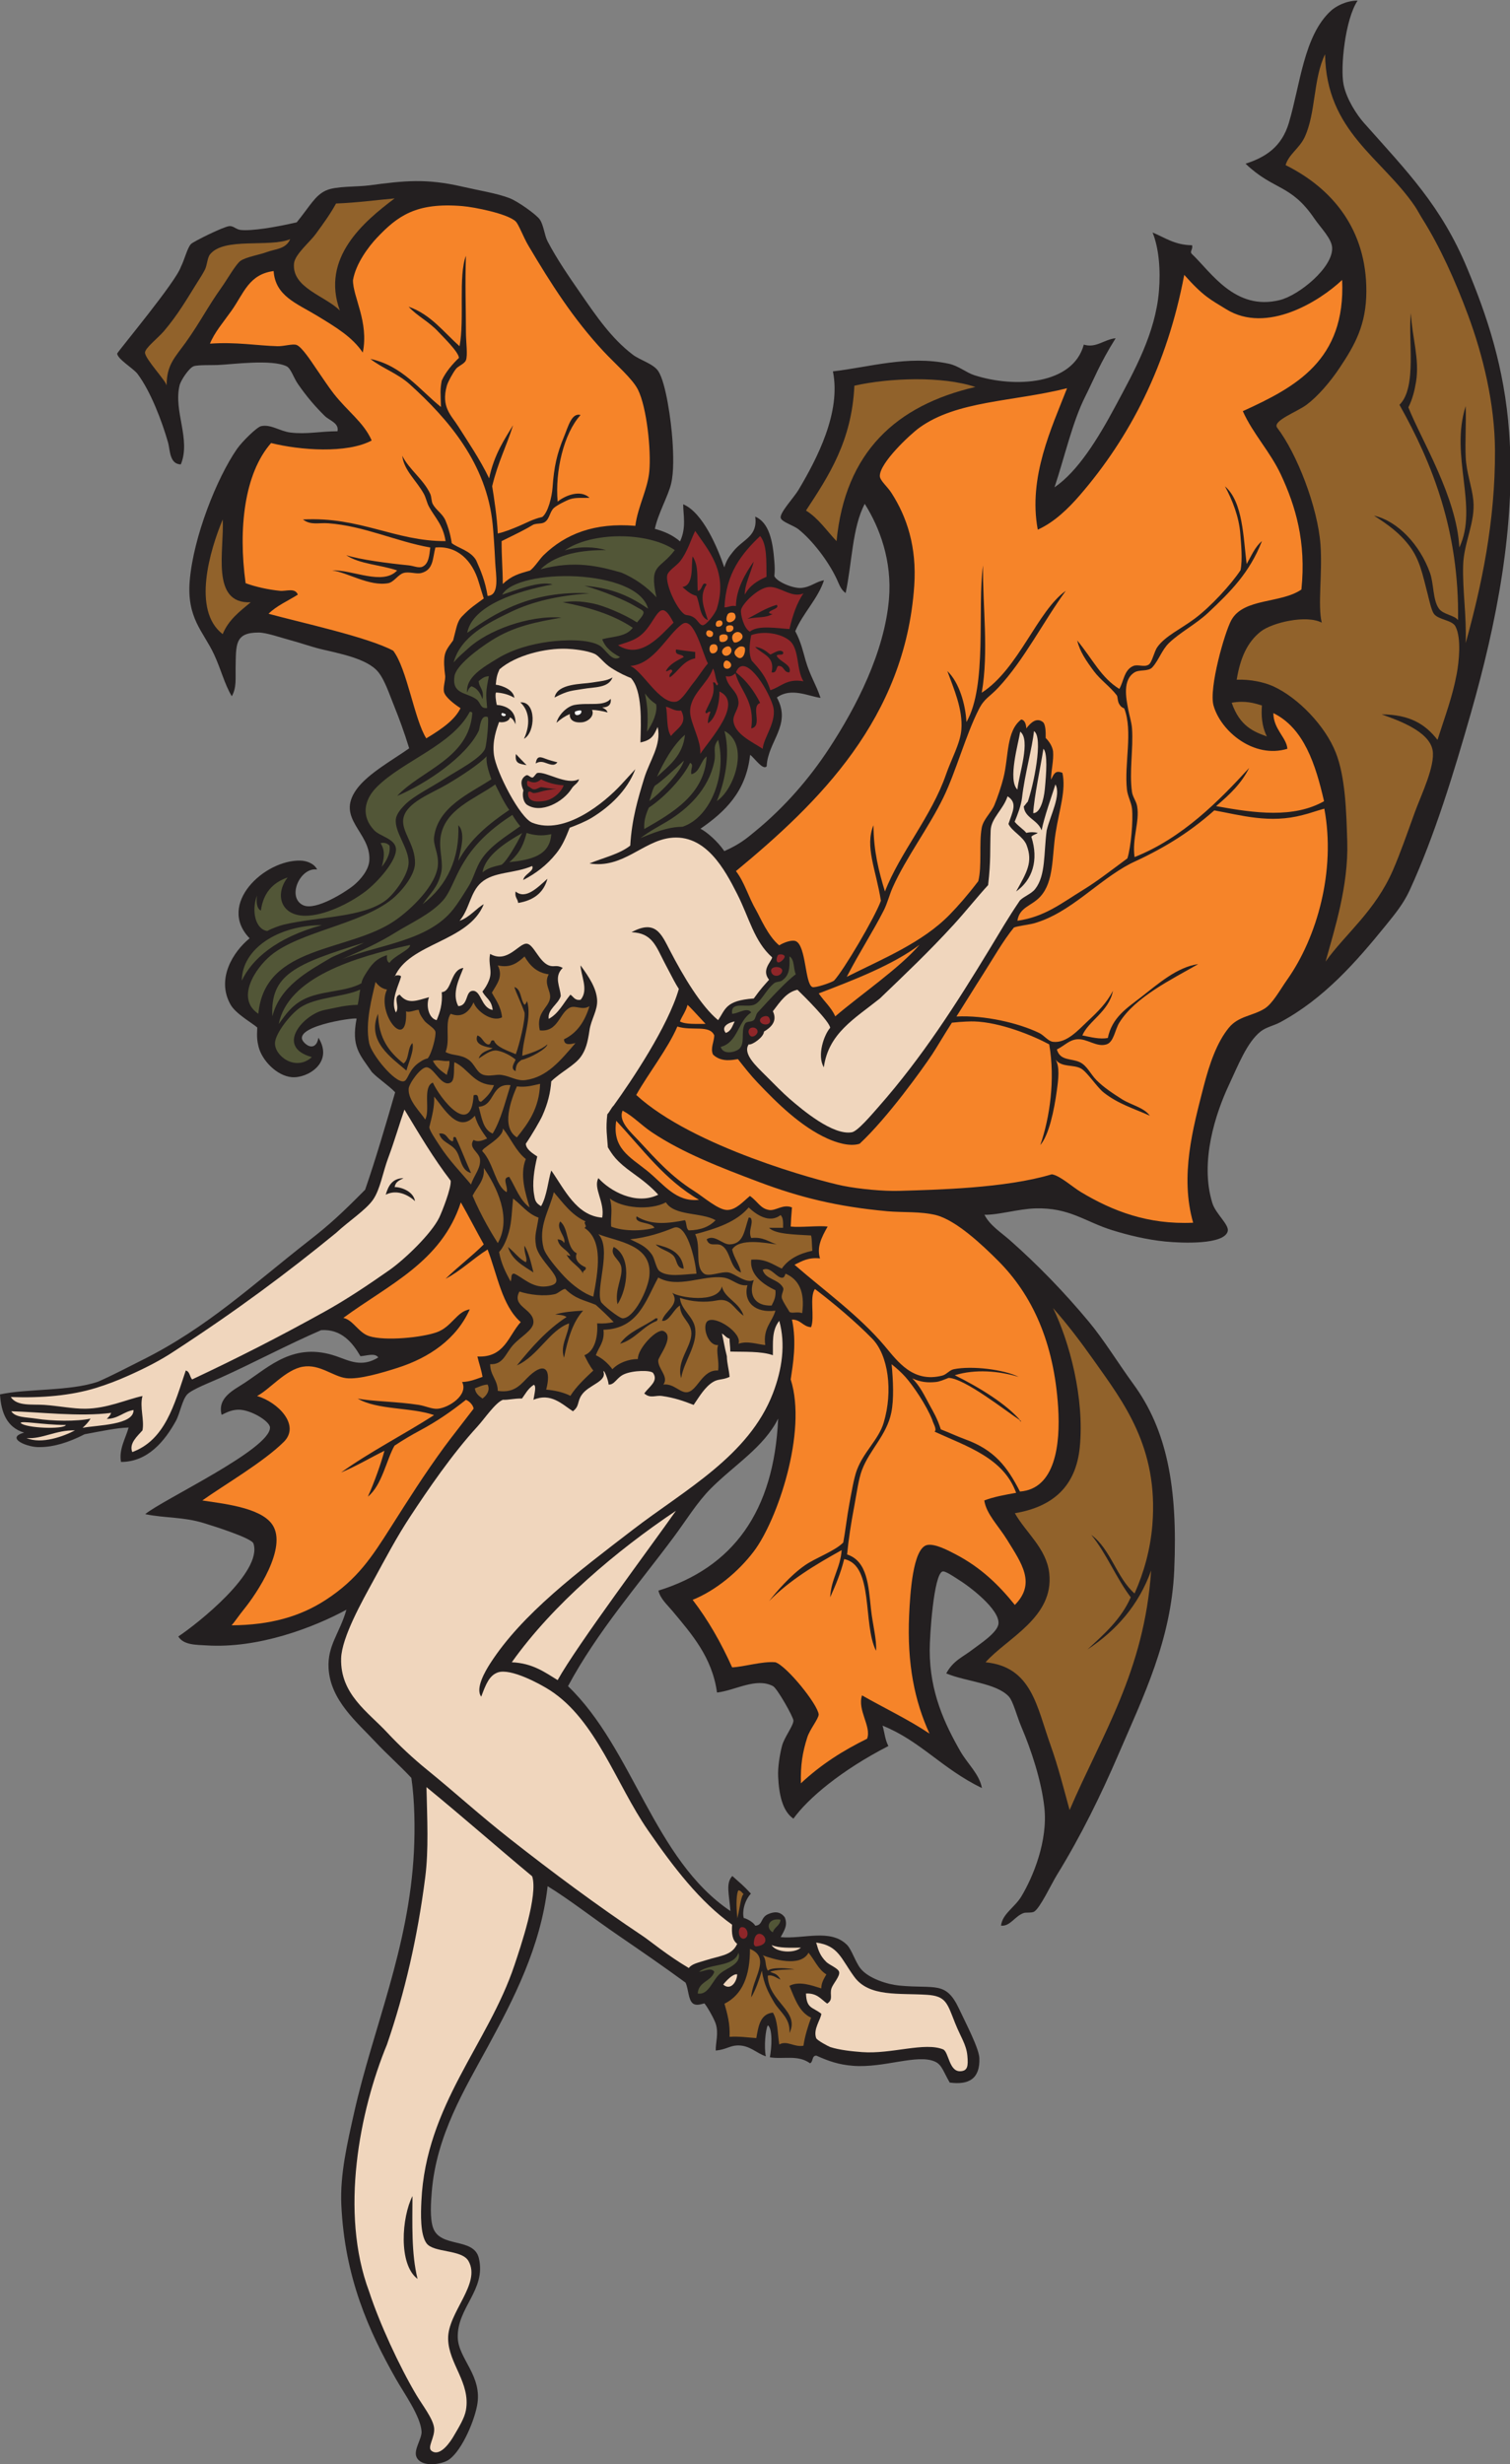 <?xml version="1.0" encoding="UTF-8" standalone="no"?>
<svg
   xmlns:dc="http://purl.org/dc/elements/1.1/"
   xmlns:cc="http://creativecommons.org/ns#"
   xmlns:rdf="http://www.w3.org/1999/02/22-rdf-syntax-ns#"
   xmlns:svg="http://www.w3.org/2000/svg"
   xmlns="http://www.w3.org/2000/svg"
   viewBox="0 0 517.213 843.747"
   height="843.747"
   width="517.213"
   xml:space="preserve"
   id="svg2"
   version="1.1"><rect x="0" y="0" width="517.213" height="843.747" fill="#808080" stroke="none"/><defs
     id="defs6" /><g
     transform="matrix(1.333,0,0,-1.333,0,843.747)"
     id="g10"><g
       transform="scale(0.1)"
       id="g12"><path
         id="path14"
         style="fill:#231f20;fill-opacity:1;fill-rule:nonzero;stroke:none"
         d="m 3488.5,6328.06 c -31.86,-47.06 -45,-171.85 -36,-215.99 7.64,-37.42 34.14,-77.67 52.36,-98.17 111.98,-125.99 198.52,-213.38 265.08,-373.07 49.96,-119.92 95.69,-253.02 107.99,-422.15 17.42,-239.33 -32.99,-491.75 -98.16,-719.96 -43.93,-153.67 -92.99,-314.93 -157.09,-454.88 -15.8,-34.48 -36.16,-59.59 -62.19,-91.63 -75.24,-92.63 -158.38,-188.03 -271.6,-248.71 -14.67,-7.85 -35.59,-12.37 -49.1,-22.91 -35.61,-27.77 -58.75,-88.4 -81.82,-137.45 -34.3,-72.95 -75.92,-198.23 -42.54,-304.34 8.55,-27.17 43.89,-55.41 39.28,-71.99 -9.61,-34.51 -115.49,-30.59 -160.35,-26.18 -46.74,4.6 -94.91,16.12 -137.47,29.45 -68.96,21.62 -108.88,58.1 -196.34,55.63 -43.13,-1.21 -95.86,-17.15 -130.9,-16.36 13.9,-27.49 42.13,-44.86 65.45,-65.45 70.21,-61.99 139.69,-133.37 202.91,-209.44 39.47,-47.51 74.84,-106.01 114.53,-160.35 85.57,-117.14 114.14,-263.37 104.73,-477.79 -7.91,-179.67 -78.62,-322.75 -144.01,-474.52 -44.06,-102.26 -95.25,-207.19 -157.07,-307.61 -15.02,-24.39 -43.2,-85.23 -58.9,-94.9 -5.73,-3.54 -21.47,-1.72 -26.2,-3.27 -23.39,-7.71 -34.86,-34.97 -58.88,-32.73 3.34,30.44 35.23,46.71 52.34,75.26 29.69,49.56 68.58,142.02 58.91,229.08 -7.58,68.25 -33.79,147.54 -58.91,206.18 -11.78,27.5 -21.07,66.25 -32.71,78.53 -32.5,34.28 -110.14,37.8 -160.36,58.9 18.07,33.56 42.45,41.7 68.72,62.19 15.31,11.94 63.2,42.3 65.44,65.45 3.54,36.33 -73.14,95.21 -104.7,114.54 -8.38,5.12 -32.35,22.08 -39.28,19.63 -22.4,-7.91 -32.79,-164.37 -32.71,-202.89 0.15,-107.6 38.59,-188.54 78.53,-258.54 18.52,-32.46 49.45,-59.32 55.63,-94.9 -103.72,50.56 -157.29,120.75 -255.26,160.35 5.35,-18.7 6.13,-35.45 14.94,-52.36 -121.87,-62.51 -207.13,-135.07 -244.02,-186.53 -28.52,19.35 -37.19,62.97 -39.26,107.99 -1.11,23.96 3.95,55.52 9.81,78.54 5.72,22.44 29.53,52 29.45,65.46 -0.04,9.07 -41.66,82.67 -52.36,88.36 -43.64,23.22 -97.48,-11.32 -143.98,-16.37 -12.5,90.89 -65.34,150.39 -114.54,209.44 -13.26,15.92 -31.19,31.34 -36,52.36 190.73,59.08 297.09,202.5 307.62,441.79 -36.7,-73.71 -112.75,-118.97 -173.45,-179.99 -34.73,-34.92 -63.68,-82.37 -94.9,-124.35 -90.92,-122.28 -197.3,-244.09 -271.61,-382.88 167.91,-161.52 220.31,-445.25 417.36,-577.64 -3.54,44.86 -12.45,71.13 4.79,90.03 20.23,-18.29 28.54,-24.24 47.78,-45.31 -17.46,-19.33 -22.51,-47.13 -18.33,-62.68 5.14,-0.48 24.07,-9.49 29.45,-19.64 19.85,0.95 13.24,20.73 32.72,29.44 15.72,7.06 31.6,7.85 43.16,-8 7.88,-19.37 0.12,-31.62 -10.43,-50.89 58.15,-5.47 127.56,22.58 170.16,-19.64 12.64,-12.51 21.9,-45.35 36,-62.18 20.49,-24.42 67.54,-39.57 98.18,-42.54 92.79,-8.98 119.82,12.64 153.77,-59.29 18.38,-39.01 51.52,-102.23 52.4,-127.24 1.8,-51.962 -25.9,-69.356 -76.17,-62.637 -16.87,28.927 -20.08,45.777 -37.83,53.787 -45.37,20.47 -130.67,-16.8 -209.98,-10.79 -38.4,2.92 -64.53,12.58 -94.9,26.18 -12.31,0.3 -7.6,-16.39 -16.35,-19.63 -30.96,22.67 -68.91,9.53 -103.13,15.39 5.04,24.92 7.27,75.02 -5.33,81.98 -5.92,-11.12 -10.04,-55.62 -5,-79.48 -24.48,7.97 -41.29,28.84 -73.08,27.93 -19.56,-0.57 -29.3,-10.81 -55.63,-13.1 -0.53,21.55 7.97,43.29 0,68.72 -4.45,14.16 -25.95,50.65 -29.46,52.36 -8.17,-2.01 -21.06,-6.75 -29.45,0 -11.98,9.64 -10.82,36.61 -18.73,53.38 -53.07,38.94 -111.48,79.27 -171.08,120.07 -67.92,46.5 -124.7,91.51 -183.25,127.63 -18,-157.12 -88.7,-292.44 -153.81,-412.34 -59.16,-108.923 -132.2,-227.244 -143.99,-373.072 -2.12,-26 -5.03,-67.297 3.27,-91.625 18.18,-53.336 104.96,-24.098 117.81,-78.543 19.25,-81.582 -56.41,-126.758 -54.23,-203.855 1.57,-55.254 64.62,-98.157 49.58,-175.246 -9.15,-47 -44.6,-124.637 -77.16,-141.231 -21.45,-10.918 -67.31,-15.898 -78.55,9.824 -8.02,18.34 14.28,46.758 13.09,65.449 -2.49,39.191 -44.77,97.785 -65.45,134.171 -70.348,123.829 -132.137,261.582 -140.719,448.34 -3.554,77.41 15.453,158.399 32.731,235.614 48.66,217.533 141.058,422.323 153.808,670.873 3.09,60.23 1.96,131.9 -6.54,189.8 -30.4,32.47 -65.507,63.51 -91.639,91.63 -46.598,50.15 -116.45,107.06 -121.078,189.81 -3.305,59.01 28.441,89.68 45.808,150.54 -83.836,-45.54 -226.121,-100.25 -359.969,-91.65 -24.91,1.61 -58.437,0.41 -72.004,22.92 48.407,32.05 217.532,165.56 193.082,238.9 -4.769,14.31 -106.55,45.88 -127.625,52.35 -53.058,16.29 -95.71,12.13 -150.539,22.9 43.325,36.58 321.524,166.63 320.707,222.54 -0.242,16.35 -50.57,46.69 -81.808,45.82 -20.996,-0.59 -34.227,-10.03 -42.547,-13.09 -11.527,44.34 31.637,63.81 58.906,81.81 64.25,42.44 127.227,106.02 235.621,68.73 32.981,-11.36 65.102,-29.86 107.989,-3.28 -8.219,12.77 -31.461,3.78 -45.805,3.28 -20.348,35.04 -49.188,70.35 -101,66.85 -87.469,-37.87 -172.039,-83.28 -258.981,-122.49 -23.226,-10.48 -73.16,-29.66 -85.089,-42.54 -13.164,-14.23 -18.508,-49 -29.454,-68.72 -27.851,-50.19 -71.355,-104.88 -140.714,-104.73 -5.918,32.19 11.683,60.11 19.636,88.36 -31.632,-0.93 -69.414,-9.19 -113.218,-17.28 -41.215,-21.28 -79.774,-32.77 -114.204,-32.96 -31.464,-1.88 -91.832,23.54 -40.925,37.15 C 17.855,2662.89 2.922,2701 0,2747.93 c 69.879,15.25 179.391,7.75 251.988,32.73 37.461,16.33 77.293,37.54 112.715,55.17 168.164,83.66 285.203,194.75 430.516,308.07 53.183,41.48 84.117,70.32 143.039,129.82 26.785,77.2 55.957,176.76 77.132,250.3 -18.144,18.73 -42.48,33.85 -59.816,51.86 -31.511,45.65 -53.269,64.93 -39.265,137.44 -11.016,2.97 -174.477,-21.87 -134.176,-62.18 16.246,-16.25 32.476,-11.08 35.996,13.09 40.269,-63.94 -28.164,-105.23 -68.727,-101.44 -37.984,3.53 -76.289,42.77 -85.082,78.53 -3.312,13.49 -4.679,22.97 -3.269,49.09 -15.52,13.23 -55.36,35.2 -68.723,58.91 -37.379,66.26 7.152,136.19 49.09,170.16 -84.992,87.75 38.406,202.26 130.895,199.63 15.304,-0.44 35.152,-7.32 42.546,-22.91 -43.839,6.66 -78.636,-71.56 -35.996,-91.63 32.785,-15.44 110.645,35.61 127.625,49.09 19.805,15.72 40.914,41.16 42.539,65.45 4.903,72.93 -87.75,107 -32.718,183.26 29.05,40.28 93.811,75.79 135.121,105.17 -12.48,40.89 -27.3,80.54 -36.95,104.27 -14.03,34.49 -25.277,70.32 -42.546,91.63 -28.356,35.02 -101.805,47.88 -147.262,58.9 -24.496,5.95 -52.293,15.89 -78.539,22.91 -26.238,7.03 -61.32,19.63 -81.813,19.64 -61.429,0.05 -57.797,-31.02 -58.906,-91.63 -0.473,-26.07 2.789,-50.06 -9.816,-72 -18.735,30.91 -27.508,68.89 -45.817,108 -27.461,58.67 -70.539,92.6 -62.176,189.8 9.657,112.25 69.536,262.51 121.083,337.07 13.199,19.1 51.25,56.51 62.179,58.91 25.071,5.51 48.387,-13.04 75.266,-16.36 41.597,-5.14 77.844,3.3 121.078,3.27 4.625,21.11 -21.094,27.77 -32.719,39.26 -24.418,24.17 -45.543,48.47 -68.722,81.82 -11.766,16.93 -18.141,40.35 -29.457,45.82 -38.458,18.59 -138.442,4.95 -176.711,3.27 -14.407,-0.63 -51.969,0.64 -62.18,-3.27 -11.746,-4.5 -32.75,-35.65 -35.996,-49.09 -16.113,-66.7 29.609,-138.12 3.269,-202.89 -29.363,0.08 -27.687,37.89 -32.722,55.63 -16.094,56.75 -45.512,132.83 -78.539,176.71 -10.856,14.42 -51.469,37.91 -52.36,52.36 5.414,9.99 151.293,184.72 163.621,222.53 9.289,17.83 16.629,49.33 26.184,58.91 6.23,6.24 82.672,44.25 98.18,45.81 10.937,1.11 17.195,-8.52 29.449,-9.82 28.433,-3 88.703,6.77 143.992,19.64 35.113,43.25 47.008,68.97 75.266,81.81 25.632,11.66 79.214,8.8 111.261,13.1 90.643,12.15 146.863,18 238.903,-3.28 43.18,-9.98 88.17,-16.9 121.08,-29.45 21.47,-8.19 70.32,-42.84 78.54,-55.63 9.73,-15.15 11.41,-39.96 19.64,-55.64 24.2,-46.17 55.03,-90.77 85.08,-134.17 38.64,-55.82 78.54,-115.03 134.17,-157.08 18.5,-13.98 53.01,-23.01 65.45,-42.54 19.12,-30.03 32.53,-125.8 36,-176.72 2.52,-37.05 3.75,-80.92 -3.27,-111.27 -7.25,-31.28 -34.21,-78.38 -41.89,-116.5 22.34,-6.22 43.64,-14.48 64.7,-32.17 16.72,35.26 7.93,69.22 8.04,95.29 51.19,-21.43 89.05,-113.42 105.68,-162.15 5.24,16.94 10.74,26.14 23.83,42.09 25.49,31.1 62.48,37.52 55.62,88.36 35.36,-15.33 45.08,-61.68 49.09,-114.54 1.05,-13.9 1.6,-23.85 0,-38.31 6.97,-15.25 48.61,-31.93 68.71,-30.41 25.19,1.91 38.9,16.97 58.92,19.63 -15.82,-47.87 -53.53,-83.38 -73.86,-130.7 14.98,-27.7 20.68,-54.86 26.68,-75.53 11.42,-39.41 26.38,-59.96 38.28,-95.74 -30.76,4 -75.41,27.75 -112.19,0.9 38.91,-70.57 -23.4,-112.15 -26.17,-176.72 -9.71,-11.05 -30.83,20.94 -42.54,29.46 -10.55,-95.28 -65.1,-146.54 -127.63,-189.81 15.15,-7.45 43.79,-31.61 61.26,-57.5 41.01,18.12 59.28,34.43 79.45,50.96 75.44,61.78 139.11,135.41 189.81,212.71 70.68,107.8 142.01,247.52 153.81,382.89 8.63,99.12 -24.08,185.09 -62.19,245.43 -32.24,-60.48 -32.64,-152.79 -49.08,-229.07 -12.62,8.69 -16.66,22.71 -22.91,36 -22.85,48.64 -64.47,100.87 -98.16,127.62 -13.36,10.6 -43.44,18.91 -45.83,29.46 -2.98,13.14 34.2,52.46 45.83,71.99 48.06,80.81 109.7,199.67 88.33,304.35 92.99,10.54 192.93,42.05 297.82,19.63 25.02,-5.35 44.53,-22.72 65.45,-29.45 104.53,-33.68 253.81,-24.51 281.42,78.54 31.98,-9.79 52.23,13.61 81.82,16.36 -40.74,-64.96 -55.37,-104.36 -78.54,-150.54 -32.5,-64.8 -52.07,-152.92 -78.53,-232.35 59.67,40.66 111.11,123.59 157.07,209.44 48.2,90.09 102.23,186.02 111.27,294.54 4.53,54.51 -0.12,110.46 -16.37,150.53 31.72,-13 57.07,-32.38 101.45,-32.72 2.71,-11.74 -7.37,-15.83 0,-22.91 48.3,-45.51 110.56,-146.84 225.82,-117.81 49.53,12.48 136.44,83.71 134.16,134.18 -1.06,23.67 -29.46,51.26 -45.82,75.26 -60.8,89.19 -104.3,71.51 -176.7,140.72 51.6,16.59 92.89,43.24 111.25,104.72 29.27,98.02 38.43,224.21 107.99,287.98 12.18,11.16 38.43,26.21 68.73,26.18 v 0" /><path
         id="path16"
         style="fill:#91622b;fill-opacity:1;fill-rule:nonzero;stroke:none"
         d="m 1014.02,5820.02 c -78.832,-59.25 -190.102,-152.58 -140.715,-287.99 -37.754,37.91 -123.918,58.23 -117.801,121.09 2.246,23.15 40.508,54.6 55.621,75.26 21.027,28.75 37.727,51.87 52.367,78.55 52.762,1.86 109.356,9.61 150.528,13.09 z M 572.234,4995.34 c 4.621,-77.59 -32.046,-217.3 72,-212.71 -28.007,-23.27 -57.3,-45.25 -72,-81.82 -79.597,61.1 -32.644,215.94 0,294.53 z m 173.446,719.95 c -11.266,-25.79 -38.024,-24.96 -58.907,-32.72 -20.425,-7.6 -54.289,-12.86 -68.722,-22.91 -11.942,-8.31 -35.082,-49.15 -49.086,-68.72 -34.789,-48.6 -54.703,-89.11 -91.629,-140.72 -27.219,-38.04 -49.586,-57.53 -49.09,-111.26 -0.387,11.29 -55.785,68.73 -55.633,85.08 0.114,11.78 34.278,38.05 49.086,55.64 35.656,42.32 56.547,78.56 85.082,124.35 4.543,7.28 13.371,20.46 19.641,32.72 5.781,11.32 6.308,30.71 13.09,39.28 35.761,45.17 152.093,17.19 206.168,39.26 v 0" /><path
         id="path18"
         style="fill:#8f2629;fill-opacity:1;fill-rule:nonzero;stroke:none"
         d="m 1953.24,4952.79 c 18.22,-22.11 15.8,-64.9 16.35,-104.71 -23.79,-10.02 -44.23,-23.4 -55.62,-45.81 -1.31,24.25 16.19,57.95 22.91,85.07 -22.16,-30.88 -45.43,-72.08 -45.83,-114.53 -13.15,2.25 -18.67,-3.14 -29.44,-3.27 3.6,88.03 44.73,138.53 91.63,183.25 z m -166.9,13.1 c 33.54,-49.66 85.11,-104.52 55.63,-199.62 -3.74,-12.07 -26.64,-42.23 -35.99,-42.55 -8.29,-0.28 -13.11,13.45 -22.91,19.64 -14.32,9.03 -18.5,3.48 -26.18,9.82 -20.6,17 -46.44,75.45 -42.55,98.17 2.1,12.2 23.46,24.48 32.73,35.99 19.08,23.73 28.98,58.14 39.27,78.55 z m -32.73,-144 v 0 c 10.49,-9.14 20.43,-18.84 36,-22.9 9.74,-20.8 7.24,-53.85 29.46,-62.18 -10.38,31.87 -23.42,61.12 -3.28,91.63 -12.65,10.27 -10.26,-16.38 -22.91,-16.36 -2.24,35.86 2.98,63.37 -13.09,88.36 -4.56,-20.79 4.56,-74.06 -26.18,-78.55 z m -22.9,-91.62 c -34.6,-34.16 -84.12,-95.49 -142.62,-57.95 31.67,10.19 52.79,15.06 73.89,41.58 29,36.44 36.79,79.18 68.73,16.37 z m 88.36,-104.72 c -13.18,-15.18 -23.33,-32.87 -39.28,-52.37 -10.25,-12.53 -28.16,-43.22 -42.53,-45.81 -42.21,-7.62 -86.36,79.82 -117.82,91.63 61.99,4.61 95.2,81.29 134.17,107.99 29.94,20.52 53.13,-80.94 65.46,-101.44 z m -62.18,16.36 v 0 c -17.72,-9.55 -36.57,-17.97 -45.82,-36 5.83,-1.95 13.59,9.59 16.37,0 -1.4,-6.24 -9.35,-5.92 -6.55,-16.36 22.63,15.55 33.6,42.77 65.45,49.09 0,5.45 0,10.9 0,16.36 -16.48,2.07 -33.3,3.79 -49.08,6.55 -4.44,-17.53 16.04,-10.14 19.63,-19.64 z m -45.82,-127.63 c 13.9,-2.46 20.72,-12.01 39.27,-9.82 17.93,-35.1 -11.4,-45.42 -26.18,-65.44 -12.92,18.73 -8.07,57.48 -13.09,75.26 z m 137.45,39.27 c 63.6,-29.41 -24.88,-123.35 -49.09,-160.35 2.87,33.19 -25.9,79.78 -26.18,107.99 -0.45,44.64 45.21,71.76 58.9,111.26 6.49,-10.97 5.65,-29.25 13.1,-39.27 -5.15,-11.97 -4.9,7.61 -13.1,3.28 6.14,-30.65 -5.93,-44.35 -19.63,-75.27 2.15,-9.8 6.99,3.13 13.09,0 -3.25,-8.75 -6.74,-17.25 -6.54,-29.45 21.64,13.28 30.52,56.71 29.45,81.81 z m 111.26,-147.26 c -27.56,18.19 -72.21,37.85 -75.26,71.99 -1.43,16.01 14.83,31.54 13.08,49.09 -2.97,30.05 -26.99,34.44 -32.72,65.45 13.67,-2.76 18.63,2.66 24.77,7.25 13.28,-46.73 50.66,-71.44 40.68,-141.42 30.88,5.83 -2.45,56.32 22.91,65.45 -15.53,31.37 -35.8,58.01 -62.18,78.54 20.93,52.88 80.09,-37.59 94.9,-85.09 12.36,-39.63 -23.75,-81.46 -26.18,-111.26 z m 104.73,173.44 c -43.65,7.65 -57.4,-14.59 -85.1,-22.9 -10.41,33.97 -27.3,53.58 -47.85,75.94 -7.29,16.06 -6.83,37.9 -1.23,65.48 31.8,11.64 75.76,4.62 98.17,-13.8 26.34,-21.66 17.16,-74.86 36.01,-104.72 z m -81.81,22.91 v 0 c 13.3,-2.41 11.05,10.75 16.34,16.36 16.78,1.5 13.56,-16.99 29.46,-16.36 7.24,20.05 -25.08,26.66 -32.72,42.54 2.23,6.49 19.49,-2.04 16.37,9.82 -9.14,8.93 -24.36,-3.85 -32.74,-6.54 -10.91,8.72 -21.66,17.61 -39.27,19.63 19.74,-20.22 51.74,-24 42.56,-65.45 z m 81.81,202.9 c -17.34,-25.22 -27.81,-57.3 -36.01,-91.64 -30.9,1.78 -80.64,10.72 -101.45,-6.54 -14.81,6.4 -24.96,44.04 -22.9,55.63 2.69,15.19 43.47,57.3 72,58.9 28.71,1.64 58.62,-29.59 88.36,-16.35 z m -144,-65.46 v 0 c 30.76,6.15 46.87,1.35 65.45,13.1 -2.52,-1.6 -10.32,1.05 -9.81,3.27 1.41,6.38 28.46,10.07 19.63,19.63 -28.59,-8.5 -50.91,-23.27 -75.27,-36 v 0" /><path
         id="path20"
         style="fill:#f68429;fill-opacity:1;fill-rule:nonzero;stroke:none"
         d="m 1869.41,4750.7 c 3.77,7.7 16.2,6.25 18.38,2.48 7.23,-12.56 -3.78,-19.61 -9.22,-21.29 -11.57,-3.57 -15.02,6.8 -9.16,18.81 z m 14.48,-30.82 c 3.65,-9.69 -7.37,-15.67 -15.57,-12.86 -2.7,0.92 -3.2,10.35 -1.85,12.86 2.53,4.7 15.55,4.99 17.42,0 z m 6.67,-14.64 c 9.93,4.29 20.22,-5.47 16.86,-14.24 -2.76,-7.21 -19.04,-16.14 -22.9,-9.46 -6.41,11.06 -2.48,20.02 6.04,23.7 z m -18.43,-73.95 c 13.75,-8.97 3.67,-22.19 -7.25,-18.84 -10.71,3.3 -5.31,27.04 7.25,18.84 z m 4.18,35.9 c 11.29,-13.25 -8.88,-28.9 -17.97,-18.73 -10.94,12.22 11.31,26.55 17.97,18.73 z m 21.05,-0.16 c 5.73,3.98 15.69,2.23 16.61,-2.21 2.57,-12.42 -6.38,-32.94 -19.64,-22.91 -11.94,9.04 -6.73,18.34 3.03,25.12 z m -71.75,4.33 c 3.21,4.4 13.72,4.77 16.36,0 5.95,-10.74 -2.9,-22.09 -13.09,-19.64 -5.24,1.28 -8.03,13.12 -3.27,19.64 z m 43.7,24.77 c 4.17,-11.12 -8.46,-17.97 -17.87,-14.75 -3.1,1.05 -3.67,11.87 -2.12,14.75 2.91,5.39 17.84,5.73 19.99,0 z m -53.52,11.23 c 3.26,6.93 15.82,1.38 16.36,-3.27 2.12,-17.92 -23.06,-10.96 -16.36,3.27 z m 26.18,26.18 c 3.09,3.08 10.84,3.74 13.09,0 5.78,-9.59 -6.02,-16.1 -13.09,-13.09 -4.01,1.71 -3.08,10 0,13.09 v 0" /><path
         id="path22"
         style="fill:#91622b;fill-opacity:1;fill-rule:nonzero;stroke:none"
         d="m 3242.6,4517.55 c -1.76,-23.57 -1.06,-51.75 12.71,-79.53 -31.95,11.55 -69.37,25.12 -90.37,86.59 35.94,6.34 59.14,-1.41 77.66,-7.06 v 0" /><path
         id="path24"
         style="fill:#ffffff;fill-opacity:1;fill-rule:nonzero;stroke:none"
         d="m 1477.56,4501.85 c 5.64,2.24 12.73,4.1 15.8,2.4 4.51,-11.09 -20.03,-17.91 -15.8,-2.4 v 0" /><path
         id="path26"
         style="fill:#525637;fill-opacity:1;fill-rule:nonzero;stroke:none"
         d="m 1861.61,4452.11 c 65.6,-34.85 24.87,-151.13 -19.64,-179.99 18.32,43.13 36.45,115.71 19.64,179.99 z m -127.63,464.69 c -38.66,-51.45 -66.67,-33.88 -47.23,-121.39 -24.53,27.07 -56.51,49.44 -90.01,63.39 -59.26,16.98 -119.82,31.72 -207.63,8.66 42.33,41.46 111.13,49.38 168.15,49.34 -28.77,8 -65.84,10.88 -106.17,-0.9 68.38,47.76 212.27,48.71 282.89,0.9 z m -68.72,-150.53 c -44.61,30.28 -88.15,52.46 -163.63,58.9 47.96,-13.59 104.98,-37.19 129.38,-51.97 24.39,-14.77 33.06,-10.96 5.9,-42.29 -33.86,21.82 -87.22,43.5 -112.37,48.45 -24.19,4.75 -45.95,8.08 -78.54,3.27 66.32,-12.67 128.48,-30.93 179.98,-65.46 -17.74,-23.81 -50.79,-21.82 -78.53,-29.44 8.16,-22.38 25.91,-35.19 45.81,-45.82 -20.41,-14.95 -36.23,19.75 -52.36,29.45 -28.53,17.17 -91.26,15.13 -130.9,9.82 -44.09,-5.91 -91.82,-18.82 -130.9,-42.54 -36.78,-22.32 -83.63,-48.84 -78.54,-88.36 2.21,7.02 4.32,12.66 10.87,16.52 17.95,-5.88 24.41,-22.43 28.4,-32.88 4.98,24.85 -9.09,29.54 -9.82,46.16 8.45,6.77 13.86,11.97 26.19,12.74 -7.89,-39.85 -7.9,-43.31 -4.44,-81.81 -19.03,-2.05 -15.39,13.93 -28.29,22.91 -25.68,17.85 -62.54,12.31 -55.64,58.9 3.99,26.87 58.06,68.27 94.91,91.63 58.42,37.05 114.85,47.29 179.99,58.91 -85.43,6.58 -190.6,-33.97 -238.9,-78.54 -13.29,-12.27 -23.97,-20.2 -38.21,-36.7 18.27,67.01 88.11,101.23 145.04,128.83 59.24,28.73 125.64,42.92 204.06,48.59 -148.67,8.72 -244.4,-51.25 -314.16,-101.45 13.2,70.5 128.53,107.75 219.26,124.35 -32.68,10.21 -96.32,-15.54 -129.54,-26.43 38.77,69.38 347.2,68.12 374.98,-35.74 z M 1207.1,4501.19 c 3.81,0.53 5.83,-0.73 6.55,-3.27 -8.55,-117.06 -131.66,-146.41 -193.08,-212.71 75.7,31.9 177.13,100.86 209.44,166.9 3.7,7.54 3.72,42.5 22.91,35.99 4.17,-1.42 -1.95,-70.63 -6.54,-81.81 -9.99,-24.28 -73.93,-57.47 -101.45,-75.27 -39.01,-25.22 -81.2,-45.04 -104.73,-68.72 -8.64,-8.71 -21.18,-23 -22.9,-36.01 -4.4,-33.34 32.23,-73.42 32.72,-111.25 0.43,-32.06 -37.48,-82.21 -58.903,-98.18 -59.562,-44.42 -171.933,-41.21 -261.804,-62.18 -9.938,-2.32 -30.016,-9.48 -42.54,-16.36 -29.73,3.8 -41.785,50.81 -26.175,91.63 -2.618,-16.18 -1.235,-33.96 9.812,-39.27 5.985,45.28 30.535,72 68.723,85.09 -34.055,-43.77 -17.5,-98.66 45.816,-98.37 48.508,0.21 112.528,31.17 153.805,62.36 31.133,23.54 82.856,81.01 78.546,111.27 -3.52,24.73 -40.933,30.39 -55.636,45.82 -34.316,36.01 -26.203,78.52 6.543,111.26 67.323,67.32 194.043,107.55 238.893,193.08 z M 978.027,4164.12 c 11.973,2.16 18.196,-1.78 22.913,-6.54 3.2,-21.12 -9.299,-41.33 -19.889,-54.28 10.336,37.75 3.273,48.55 -3.024,60.82 z m -314.16,-438.51 c -58.722,39.01 -8.558,116.68 32.727,150.53 73.894,60.59 231.277,79.5 310.886,143.99 24.22,19.63 58.14,60.64 58.91,91.63 1.24,50 -37.57,82.99 -29.46,117.81 9.23,39.63 71.92,62.01 111.27,85.09 37.39,21.93 82.95,52 102.2,72.25 -2.11,-19.32 7.14,-44.16 12.34,-58.96 -55.93,-36.57 -136.61,-70.1 -147.27,-147.47 -3.04,-22.1 11.74,-41.64 9.82,-71.99 -3.33,-52.59 -70.1,-115.96 -111.27,-143.99 -119.547,-81.41 -333.782,-60.86 -350.153,-238.89 z m 163.324,227.77 c -117.168,-31.92 -180.199,-87.72 -205.867,-142.69 0.574,82.09 93.051,142.12 205.867,142.69 z m 108.106,-45.1 c -25.578,-13.32 -77.184,-34.11 -84.899,-38.69 -59.64,-35.37 -130.496,-72.72 -150.535,-150.53 -5.699,107.15 58.203,134.3 235.434,189.22 z m 242.353,301.66 c 3.57,-83.26 -27.26,-153.77 -91.63,-202.9 20.47,29.48 37.63,41.72 47.08,78.54 7.28,28.37 -5.33,58.78 -1.26,91.63 9.16,73.93 89.57,100.49 140.71,137.45 11.31,-22.52 22.02,-45.62 36,-65.46 -52.05,-35.22 -100.19,-74.34 -130.9,-130.9 1.94,15.79 21.95,70.67 0,91.64 z m 159.2,-2.57 c -33.84,-24.16 -76.7,-49.56 -100.29,-85.79 -14.18,-21.77 -19.7,-47.97 -32.73,-68.72 -12.3,-19.6 -25.41,-41.33 -39.26,-58.9 -63.84,-80.97 -187.285,-90.11 -284.722,-127.64 47.933,21 91.277,39.9 137.452,68.72 37.2,23.23 89.4,46.18 121.08,81.82 17.76,19.98 29.19,55.64 45.82,85.09 15.99,28.3 45.72,78.92 132.42,134.51 6.44,-11.36 13.68,-21.11 20.23,-29.09 z m 4.93,-17.51 c -15.83,-30.61 -39.01,-71.41 -52.86,-81.37 -20.69,-5.17 -32.87,-7 -49.09,-19.63 7.09,44.19 62.32,78.44 101.95,101 z m 74.77,-2.83 c -3.71,-56.29 -53.95,-66.04 -108,-71.99 30.97,25.93 38.62,53 44.59,75.03 18.87,-5.78 38.35,-8.89 63.41,-3.04 z M 1000.94,3856.5 c -7.155,3 -7.147,11.71 -6.549,19.64 -29.746,-9.19 -41.246,-26.15 -55.637,-49.09 -3.582,-5.72 -9.504,-15.98 -9.809,-22.91 -39.902,-22.86 -106.468,-18.6 -150.539,-42.54 -28.793,-15.63 -41.785,-34.18 -62.179,-62.18 24.109,120.26 196.07,171.63 337.073,202.9 3.76,-10.8 -41.44,-28.02 -52.36,-45.82 z m -75.272,-68.71 c -3.281,-15.96 -3.406,-26.62 -6.543,-39.25 -32.465,-0.61 -52.934,-6.88 -85.094,-13.12 -52.386,-10.16 -129.336,-94.26 -32.718,-121.08 -41.879,-37.89 -96.34,3.12 -94.696,36.65 1.211,24.71 39.699,73.9 65.242,90.98 39.629,26.5 113.457,27.01 153.809,45.82 z m 834.492,654.5 c -5.89,-54.11 -40.79,-79.21 -72,-107.99 14.46,32.46 40.51,81.65 72,107.99 z m -102.9,106.19 c 12.22,-16.1 18.58,-20.73 28.71,-27.82 3.98,-21.23 -8.92,-49.33 -23.33,-70.47 3.99,46.35 -0.24,73.03 -5.38,98.29 z m 100.17,-172.43 c -7.96,-29.14 -60.7,-84.12 -88.9,-103.93 6.49,20.87 8.86,31.54 14.16,39.2 18.9,12.3 53.14,44.44 74.74,64.73 z m 58.36,10.6 c -5.01,-97.52 -88.16,-145.27 -160.35,-186.53 -0.85,17.45 1.65,32.47 11.75,54.91 43.4,28.74 89.49,80.18 106.06,115.26 10.95,-5.84 0.28,-14.3 3.27,-29.45 22.62,5.74 22.96,33.76 39.27,45.81 z m 29.46,42.55 c 22.82,-86.74 -17.43,-198.11 -91.18,-223.13 -28.13,-0.7 -51.7,-5.61 -108.45,-29.21 27.85,20.71 46.58,29.46 68.73,42.9 52.93,32.12 106.06,81.36 121.08,153.8 5.12,24.68 -5.63,36.03 9.82,55.64 v 0" /><path
         id="path28"
         style="fill:#8f2629;fill-opacity:1;fill-rule:nonzero;stroke:none"
         d="m 1999.04,3876.14 c 2.31,3.05 14.26,3.22 16.88,-2.12 2.62,-5.33 -12.03,-19.34 -17.58,-15.91 -5.53,3.43 -1.58,14.98 0.7,18.03 z m -68.71,-186.53 c 7.06,2.48 16.61,-1.92 16.37,-9.82 -0.26,-7.89 -13.19,-17.65 -19.65,-9.82 -6.44,7.83 -3.79,17.15 3.28,19.64 z m 79.49,145.2 c -2.96,-14.02 -24.78,-16.67 -28.3,-0.7 -3.51,15.96 31.25,14.73 28.3,0.7 z m -33.67,-119.02 c 11.66,-20.03 -17.72,-22.58 -22.91,-9.82 -4.21,10.33 17.48,19.14 22.91,9.82 v 0" /><path
         id="path30"
         style="fill:#525637;fill-opacity:1;fill-rule:nonzero;stroke:none"
         d="m 2028.5,3872.87 c 13.61,-7.12 9.74,-31.72 16.36,-45.82 -24.88,-18.04 -66.25,-63.4 -98.16,-98.17 -4.34,-4.73 -5.31,-15.9 -9.82,-19.63 -7.24,-5.99 -18.34,-1.42 -22.91,-9.83 -11.46,-21.1 2.49,-51.63 -16.37,-65.44 -8.85,-6.49 -38.73,-15.17 -45.81,6.54 44.31,11.33 44.38,66.89 78.54,88.36 -9.92,15.35 -33.72,-3.21 -49.08,-3.27 -4.53,32.77 35.07,15.6 55.63,22.91 18.91,6.71 30.82,38.6 52.36,55.62 5.66,4.48 14.33,2.97 19.63,6.55 20.58,13.93 20.45,33.78 19.63,62.18 v 0" /><path
         id="path32"
         style="fill:#91622b;fill-opacity:1;fill-rule:nonzero;stroke:none"
         d="m 1959.78,3067.83 c 18.11,9.29 31.33,-14.41 45.81,-19.63 10.5,-2.87 10.23,5.03 13.1,9.81 33.42,-14.56 50.16,-45.84 42.54,-101.44 -13.01,5 -25,-1.6 -32.73,3.27 1.52,-0.95 -18.09,27.58 -19.63,36 -1.86,10.06 6.62,19.82 3.28,26.17 -11.99,22.72 -45.14,20.47 -52.37,45.82 z m -611.96,805.04 c 13.45,-22.56 30.36,-41.66 62.18,-45.82 -13.8,-25.2 6.79,-42.62 3.27,-62.17 -4.48,-24.87 -36.49,-36.01 -26.18,-81.82 47.84,-5.57 50.34,47.15 78.54,58.91 13.53,5.64 31.75,-8.26 49.09,3.27 -11.72,-38.46 -31.38,-68.96 -65.45,-85.08 0.32,-16.96 16.86,-12.65 29.46,-9.82 -38.85,-45.07 -72.85,-87.14 -127.63,-94.91 -23.1,-3.27 -38.09,9.43 -62.18,13.09 -13.69,2.09 -30.25,-4.4 -45.82,0 -18.49,5.24 -22.49,27.62 -39.27,39.27 -20.87,14.5 -40.35,9.39 -58.9,19.64 12.71,31.33 -3.09,74.32 13.09,98.18 32.25,-12.89 49.49,9.45 58.9,29.44 6.65,-21.34 46.26,-52.03 73.16,-38.55 -3.07,29.7 -18.22,47.71 -26.19,63.38 13.11,22.63 29.65,41.11 15.21,70.08 32.94,-7.57 51.14,6.84 68.72,22.91 z m 0,-143.99 c 2.52,-17.81 -13.25,-82.59 -22.41,-107.02 -21.47,9.29 -49.91,17.96 -56.12,35.03 -12.21,3.47 -5.19,-12.28 -16.37,-9.82 -11.69,4.67 -13.64,19.08 -26.18,22.9 -10.17,-24.77 23.07,-29.38 39.27,-32.72 -12.67,-6.64 -29.55,-8.39 -36,-26.18 10.7,5.29 29.58,22.91 47.47,19.98 16.71,-2.74 36.42,-13.74 47.43,-23.26 -2.87,-7.93 -15.08,-23.18 0,-29.45 0.91,18.89 6.55,22.25 14.91,28.65 24.44,5.64 64.82,28.81 66.9,40.08 -17.05,-14.58 -42.56,-22.46 -64.74,-29.46 2.16,48.37 25.14,97.64 12.38,140.72 -1.58,-3.87 -3.48,-7.42 -6.54,-9.81 -10.9,13.09 -7.68,40.3 -26.18,45.81 6.42,-19.52 15.26,-35.04 26.18,-65.45 z m -382.879,78.54 c 7.09,-9.28 15.567,-17.15 29.45,-19.63 -29.055,-59.52 53.769,-164.38 49.089,-55.64 7.79,-5.13 27.24,5.38 32.73,3.27 1.56,-11.77 9.83,-21.2 13.08,-26.17 6.13,-9.37 26.89,-19.61 29.46,-29.46 2.49,-9.58 -8.87,-55.63 -19.64,-68.72 -10.77,-1.72 -25.06,-12.43 -29.45,-16.37 -21.28,-19.06 -21.75,-40.81 -32.73,-42.54 -22.95,-3.61 -82.289,68.82 -88.356,98.18 -11.094,53.72 8.106,119.33 16.367,157.08 z m 79.449,-227.67 c 4.98,20.32 20.3,51.01 15.45,70.59 -13.2,-11.9 -8.07,-42.1 -22.91,-52.36 -35.92,28.44 -64.504,64.22 -65.446,127.63 -30.183,-70.09 34.376,-112.88 72.906,-145.86 z m 110.35,24.77 c 1.38,-15.55 -4.76,-23.6 -6.54,-36 -10.6,7.64 -24.74,15.86 -36,36 14.62,4.69 22.88,-1.82 42.54,0 z m 13.09,-3.27 c 36.7,-16.76 48.89,-58.02 101.46,-58.91 -6.74,-18.36 -19.17,-31.01 -32.73,-42.54 -13.01,-1.01 -1.13,22.88 -19.64,16.37 -6.06,-110.27 -86.09,-8.01 -104.72,32.71 -27.03,-11.15 -6.05,-70.29 -19.63,-94.9 -11.82,19.14 -43.84,47.94 -42.55,78.55 0.59,13.87 30.75,55.7 45.82,55.63 19.75,-0.09 38.18,-51.9 62.18,-39.28 12.41,6.54 6.9,41.33 9.81,52.37 z m -52.36,-88.36 c 24.57,-28.7 61.72,-97.5 104.72,-49.09 6.54,-24.01 18.26,-40.01 31.57,-58.65 -13.1,-5.72 -24.55,-9.68 -34.84,-3.53 -14.54,-20.53 14.06,-30.99 16.37,-49.08 3,-23.58 -15.7,-42 -22.91,-65.45 -25.15,30.54 -55.95,61.11 -81.82,101.45 -9.21,14.36 -24.56,36.34 -25.47,45.81 7.26,28.54 13.79,54.13 12.38,78.54 z m 55.64,-137.44 v 0 c 13.68,-18.05 11.9,-51.8 39.27,-58.91 -15.61,35.15 -23.74,57.57 -39.27,91.62 -11.64,5.1 -1.98,-11.11 -9.82,-9.81 -12.77,4.69 -12.52,22.39 -32.73,19.64 5.58,-22.15 29.38,-25.18 42.55,-42.54 z m 140.71,166.89 c -13.72,-43 -24.45,-88.99 -45.81,-124.35 -24.96,9.94 -28.24,41.56 -36,68.72 42.9,2.92 30.62,61.01 81.81,55.63 z m 75.98,3.28 c -2.31,-63.15 -30.44,-101.17 -59.61,-137.46 -41.25,25.52 -15.08,96.42 0,130.91 23.7,-2.69 37.02,1.63 59.61,6.55 z m -95.61,-114.55 c 20.35,-25.45 33.44,-58.18 58.91,-78.53 -16.59,-40.61 -0.24,-90.25 9.81,-124.36 -25.26,18.37 -35.85,51.42 -52.36,78.54 -20.4,-2.11 -2.4,-23.93 -6.54,-39.27 -28.91,15.41 -33.57,74.85 -62.18,104.72 -7.57,6.33 54.84,33.95 52.36,58.9 z m -49.09,-101.44 c 31.49,-46.1 73.37,-126.99 36,-193.08 -13.89,21.65 -42.64,69.14 -64.75,121.79 11.4,23 32.07,39.92 28.75,71.29 z m 75.27,-78.54 c 21.82,-16.37 37.26,-39.1 65.45,-49.09 -4.5,-32.01 -11.42,-44.16 -6.55,-71.99 8.1,-46.21 94.91,-96.91 26.19,-104.72 -35.83,-4.07 -60.62,23.3 -81.82,32.72 -11,1.2 -5.45,-14.18 -9.82,-19.63 -13.36,24.62 -23.67,45.19 -29.44,75.26 10.94,11.41 19.61,31.71 25.26,51.91 7.53,26.9 7.28,52.08 10.73,85.54 z m 32.73,-163.63 v 0 c -18.49,9.88 -25.92,23.05 -45.82,39.28 10.16,-33.48 38.99,-48.28 65.45,-65.45 -6.07,24.47 -11.68,49.39 -22.91,68.72 -2.26,-19 9.16,-34.31 3.28,-42.55 z m 71.99,179.99 c 24.09,-28.27 45.72,-59.01 81.81,-75.27 -8.05,-3.86 6.7,-12.36 -3.27,-16.36 49.57,-32.64 35.1,-111.73 22.91,-176.72 -22.43,6.58 -53.18,28.69 -75.27,52.38 -17.64,18.89 -47.67,54.13 -52.36,71.98 -14.78,56.32 14.98,97.3 26.18,143.99 z m 9.82,-121.08 v 0 c 3.35,-21.73 24.59,-25.58 32.72,-42.54 -4.5,-0.15 -7.18,1.54 -9.81,3.27 9.84,-20.69 32.16,-28.92 42.54,-49.09 -2.44,10.08 8.98,6.29 6.54,16.37 -14.09,5.61 -30.29,18.87 -22.9,35.99 -27.62,13.84 -19.46,63.46 -42.55,81.81 -12.13,-18.8 17.39,-41.39 9.82,-55.63 -2.26,6.47 -8.73,8.74 -16.36,9.82 z m 143.99,-212.72 c -12.51,-2.75 -26.27,-4.26 -42.55,-3.26 2.53,-30.66 -4.79,-71.58 -32.72,-81.82 6.82,-13.9 13.69,-27.77 22.91,-39.27 -20.71,-19.64 -43.25,-40.28 -58.91,-64.99 -19.18,9.67 -41.6,14.17 -62.17,15.9 13.5,50.71 -2.45,72.81 -42.55,36.01 -20.5,-18.83 -35.71,-46.16 -81.81,-39.27 -0.48,28.96 -19.43,39.48 -19.64,68.71 33.65,-2.17 39.27,27.33 58.91,49.09 19.92,22.08 52.22,38.18 52.36,58.9 0.24,34.63 -57.24,39.48 -36,78.55 24.99,-8.16 63.48,-13.36 91.63,-6.56 7.9,1.93 19.65,13.73 26.18,13.1 27.37,-26.27 45.37,-27.28 78.05,-40.62 11.29,-9.55 34.32,-31.58 46.31,-44.47 z m -150.54,19.64 c 9.32,-0.81 21.4,-0.97 29.46,-6.54 -50.78,-33.22 -90.03,-77.96 -127.63,-124.36 54.42,24.13 83.98,90.54 134.17,108 -2,-29.67 -23.91,-56.78 -13.09,-88.37 9.48,47.25 22.09,91.36 49.09,121.09 -25.84,-1.43 -51.04,-3.51 -72,-9.82 z M 1252.92,2773.3 c 7.57,-15.06 -3.15,-28.8 -13.09,-36 -8.87,6.4 -17.85,12.7 -19.64,26.19 10.52,3.66 19.41,8.95 32.73,9.81 z m 284.71,386.16 c 48.11,-19.19 139.76,-26.16 130.9,-107.98 -3.84,-35.53 -39.78,-108.51 -68.73,-108.01 -8.8,0.16 -52.63,35.07 -55.62,42.55 -13.97,34.9 28.45,135.67 -6.55,173.44 z m 58.91,-85.08 v 0 c 4.02,-26.78 -17.73,-57.15 -9.83,-94.91 26.58,41.09 36.6,122.85 -9.81,147.27 -11.1,-22.36 16.52,-31.61 19.64,-52.36 z m 323.97,-45.81 c -11.53,-44.55 21.34,-72.28 71.99,-65.46 -8.36,-29.82 -32.19,-44.17 -26.17,-88.35 -22.51,2.22 -45.58,11.33 -68.73,3.27 10.38,26.72 -56.86,72.43 -78.53,58.9 -16.34,-10.19 -1.37,-64.81 26.18,-62.17 -5.91,-17.35 3.36,-40.54 0,-65.46 -40.89,2.75 -52.47,-51.21 -78.55,-55.63 -18.87,-3.2 -34.74,22.96 -62.17,19.63 15.02,19.84 -14.29,40.6 -13.09,62.18 0.54,9.71 43.78,62.5 13.09,75.27 -16.8,6.98 -66.6,-45.33 -65.45,-71.99 -23.56,0 -49.62,-9.48 -65.45,-26.18 -11.17,15.01 -24.86,27.5 -42.54,35.99 7.26,21.1 22.97,33.75 19.63,65.45 89.27,2.36 108.39,74.88 140.72,134.18 50.55,-29.04 114.49,6.66 166.9,0 23.36,-2.97 38.82,-23.5 62.17,-19.63 z m -219.25,-91.64 v 0 c 18.51,-2.58 28.95,29.47 45.81,39.27 0.96,-32.98 29.52,-41.95 29.45,-71.99 -0.07,-35.07 -39.42,-71.44 -26.18,-114.54 6.37,42.24 41.89,84.25 36,127.63 -4.25,31.23 -35.83,46.5 -39.27,78.54 30.05,-10.2 65.68,-12.47 94.9,-6.55 36.16,7.32 41.82,-20.34 68.73,-39.27 -10.61,34.86 -49.42,45.1 -55.64,75.27 -11.33,-45.75 -111.42,-27.99 -127.62,-16.36 21.54,-30.39 -20.89,-47.28 -26.18,-72 z m -13.1,0 v 0 c 0.72,4.12 5.1,6.68 -3.27,6.54 -30.42,-21.93 -70.5,-34.21 -91.63,-65.44 39.58,11.69 57.92,44.62 94.9,58.9 z m 101.45,121.08 c -35.16,-1.68 -73.7,-9.54 -94.9,6.55 -8.93,6.78 -12.23,32.15 -19.64,42.54 -16.76,23.53 -34.11,28.19 -55.63,39.27 42.38,4.29 81.48,17.2 111.27,29.45 33.25,13.67 55.63,-79.17 58.9,-117.81 z m -58.9,45.82 v 0 c 9.36,-10.17 7.04,-32.31 26.18,-32.74 -4.89,44.96 -42.45,54.98 -72,62.19 13,-14.2 33.31,-15.89 45.82,-29.45 z m -163.62,147.26 c 30.97,-24.71 103.51,-31.39 143.98,-9.82 22.14,-35.68 90.65,-24.98 127.63,-45.82 -15.36,-16.27 -37.58,-25.68 -68.73,-26.17 -7.61,4.38 -5.05,18.93 -9.81,26.17 -39.78,-7.52 -84.89,-14.84 -124.36,9.82 -7.21,-20.02 38.37,-13.39 45.82,-29.45 -33.33,-9.14 -81.47,-8.87 -111.27,3.27 -1.84,22.23 4.72,44.95 -3.26,72 z m 356.7,-22.91 c 17.97,-17.2 52.69,-42.47 81.8,-19.63 7.09,-6.01 6.89,-19.3 6.56,-32.73 -12.01,0 -24.01,0 -36,0 16.21,-16.84 67.58,-17.13 107.99,-19.63 2.62,-10.94 1.62,-21.15 3.26,-39.28 -34.16,-7.27 -61.54,-21.33 -78.53,-45.82 -23.28,10.54 -41.64,25.99 -78.54,22.93 -4.64,-39.18 31.56,-63.91 62.17,-78.55 1.76,-18.13 -4.39,-28.32 -9.8,-39.27 -43.09,-1.93 -60.11,27.59 -45.82,65.45 -21.47,-9.57 -47.2,16.46 -65.45,19.64 -17.35,3.01 -49.72,-11.96 -62.18,-3.28 -25.29,17.61 -6.91,68.7 -22.91,101.45 54.38,14.34 106.04,31.4 137.45,68.72 z m -49.1,-94.9 v 0 c -17.8,-0.51 -39.06,26.63 -58.9,13.09 6.95,-22.04 25.28,-7.33 39.27,-16.36 23.65,-15.25 19.67,-58.7 49.09,-68.72 -4.79,22.47 -17.97,36.57 -22.9,58.9 19.27,30.38 86.95,16.37 114.53,13.09 -20.74,6.54 -34.67,19.88 -65.45,16.36 -8.57,18.27 5.12,35.19 0,49.09 -0.72,2.56 -2.74,3.81 -6.54,3.27 -11.51,-33.71 -12.87,-67.66 -49.1,-68.72 v 0" /><path
         id="path34"
         style="fill:#f0d6bd;fill-opacity:1;fill-rule:nonzero;stroke:none"
         d="m 1095.84,1739.19 c 92,-75.31 181.66,-154.3 271.62,-229.07 15.77,-48.21 -29.95,-181.64 -45.82,-229.08 -67.53,-201.88 -227.31,-358.509 -238.89,-605.415 -1.52,-32.332 -3.14,-85.422 13.09,-107.996 18.16,-25.274 90.58,-15.234 107.99,-45.813 33.2,-58.289 -53.51,-131.882 -52.35,-199.628 1.09,-64.559 58.05,-112.567 45.8,-183.262 -3.48,-20.137 -17.54,-43.028 -32.71,-68.723 -4.81,-8.133 -32.65,-53.219 -55.64,-36.004 -12.27,9.191 9.17,34.766 6.54,58.918 -2.58,23.77 -29.91,58.301 -45.81,85.078 -43.52,73.25 -95.027,184.922 -121.086,265.078 -76.304,203.34 -24.437,464.688 45.817,634.867 45.609,132.56 78.469,274.98 98.179,428.7 9.25,72.18 5.13,149.7 3.27,232.35 z m 549.78,2683.46 c 31.02,6.19 34.76,19.91 44.4,39.73 10.12,-46.66 -20.81,-86.34 -34.58,-131.36 -16.36,-53.48 -31.93,-105.43 -36,-173.44 -28.02,-22.16 -69.28,-31.08 -104.72,-45.82 85.14,-13.8 135.97,56.01 206.17,65.45 92.15,12.39 142,-82.01 173.44,-143.99 30.85,-60.79 43.55,-121.77 89.77,-162.66 -1.72,-11.38 -28.59,-32.14 -7.91,-57.47 -11.42,-13.15 -19.9,-21.13 -39.31,-48.21 -73.09,-5.17 -72.3,-27.58 -91.63,-55.63 -43.69,35.94 -88.9,111.63 -124.36,179.98 -21.53,41.49 -36.71,79.34 -98.18,45.81 53.64,-1.52 63.34,-37.04 85.09,-78.54 22.45,-42.83 26.83,-51.82 36.54,-67.07 -27.6,-96.33 -122.77,-237.5 -167.44,-299.45 -6.25,-6.14 -9.45,-14.98 -16.36,-22.57 -4.31,-38.5 -0.59,-53.63 1.41,-84.77 12.23,-19.81 20.88,-35.26 64.03,-66.1 27.43,-19.6 48.15,-36.37 65.46,-55.63 -57.83,-28.26 -124.86,10.16 -153.81,42.54 -14.04,-25.97 16.99,-60.81 9.82,-101.45 -66.28,4.71 -97.09,73.02 -130.9,121.09 -7.84,-23.8 -11.02,-65.95 -26.18,-91.63 -15.33,8.66 -15.67,16.78 -17.98,29.65 -5.25,29.08 0.07,64.34 8.16,97.97 -11.04,7.37 -28.82,18.12 -29.45,32.73 15.12,22.01 36.65,58.87 42.54,71.99 14.24,31.74 20.69,59.27 22.91,88.36 23.95,23.4 59.18,40.46 75.27,62.18 12.81,17.3 18.33,36.88 22.9,68.72 4.07,28.37 21.43,51.39 19.63,78.54 -1.98,30.14 -21.08,58.85 -42.53,88.36 -0.07,-23.82 21.91,-63.68 0,-88.36 -15.57,-2.47 -17.94,8.25 -26.19,13.1 -17.82,-21.46 -30.1,-48.45 -55.63,-62.19 -3.75,24.57 24.45,37.45 30.86,58.52 -0.93,23.29 -18.85,49.36 5.14,72.39 -16.9,9.37 -22.11,0.93 -36,6.54 -25.1,10.14 -38.37,52.97 -55.64,55.63 -20.52,3.17 -49.83,-52.08 -94.9,-26.18 -5.64,-27.28 7.05,-43.71 -3.26,-68.72 -4.54,-11 -8.84,-18.2 -16.57,-28.04 8.47,-16.99 23.48,-20.83 26.38,-47.23 -30.42,5.36 -29.19,51.58 -52.36,49.09 -18.06,-1.94 -10.11,-38.13 -36,-39.27 -18.12,33.52 4.14,74.08 13.09,98.18 -33.96,-4.47 -28.88,-60.89 -55.63,-62.18 2.4,-30.77 -4.73,-51.99 -13.09,-71.99 -20.17,4.38 -27.99,36.7 -19.64,58.89 -30.92,-8.22 -54.38,-19.91 -75.27,6.56 -18.5,-5.57 1.19,-31.04 -9.81,-45.82 -15.29,30.43 8.56,72.8 13.09,91.63 1.47,5.34 -17.84,5.34 -16.37,0 37.58,87.87 190.09,89.17 229.08,186.53 -17.86,-9.35 -37.15,-34.5 -62.18,-42.54 25.63,29.88 26.97,73.1 55.64,98.17 32.92,28.79 84.9,22.54 130.9,42.54 6.58,-13.23 -20.78,-20.58 -22.91,-35.99 31.85,16.64 59.89,37.12 85.08,68.72 15.27,19.16 23.93,39.35 34.24,65.55 17.48,6.43 40.85,15.92 57.4,26.08 44.88,27.59 90.26,68.84 111.26,124.36 -12.61,-13.56 -23.67,-25.89 -35.99,-39.27 -42.58,-46.19 -145.34,-131.73 -229.08,-98.18 -31.63,12.68 -92.19,130.01 -98.17,173.44 -5.09,36.78 7.33,68.73 13.09,85.1 10.18,-2.01 25.76,0.95 27.93,11.87 8.44,-3.59 11.14,-10.54 14.15,-17.72 2.59,38.76 -28.37,48.53 -47.93,49.74 -2.37,10.01 -4.57,27.61 -2.01,31.97 14.69,-0.65 32.8,-4.91 47.12,-13.69 -1.64,19.92 -30.25,31.5 -47.72,33.78 1.54,17.6 3.35,25.89 9.59,39.48 42.01,36.6 118.79,54.75 172.31,52.75 15.68,-0.57 51.27,-3.88 71.99,-13.08 11.83,-5.26 23.69,-23.94 42.54,-36 22.76,-14.55 39.42,-21.46 50.95,-26.17 29.6,-32.76 25.9,-111.47 24.32,-165.3 z m -124.35,153.81 c -25.74,-4.46 -89.13,-1.57 -96.32,-38.47 36.31,19.02 45.7,17.2 73.41,22.11 29.21,5.17 65.07,1.81 75.62,29.45 -15.63,-9.25 -31.05,-9.34 -52.71,-13.09 z m -91.35,-103.29 c 13.31,11.31 20.51,16.1 34.3,22.44 -1.5,-13.9 9.2,-23.59 31.75,-21.21 15.92,1.69 32.32,16.67 25.26,31.83 10.72,-0.18 27.65,-2.96 39.91,-6.54 -1.76,6.52 -7.8,9.86 -13.71,12.86 17.37,0.04 23.6,9.09 21.86,22.08 -18.47,-20.63 -56.34,-8.97 -92.91,-15.65 -20.23,-3.7 -42.04,-26.87 -46.46,-45.81 z m -83.51,-41.21 c 29.88,15.93 32.22,97 -9.36,93.55 25.62,-23.73 24.65,-60.6 9.36,-93.55 z m 6.65,-67.7 c -10.27,10.17 -16.32,17.26 -27.44,28.48 -3.28,-25.09 9.36,-24.75 27.44,-28.48 z m 23.51,4.16 c 6.52,4.47 13.63,5.35 21.94,2.83 12.13,-3.7 25.63,-11.49 33.7,0.45 -8.03,1.82 -21.14,5.38 -30.71,9.06 -13.12,5.05 -22.1,8.2 -24.93,-12.34 z m 3.98,-24.31 c -3.08,-0.69 -8.56,-11.03 -11.83,-11.57 -6.55,-1.1 -11.23,9.01 -17.62,5.02 -14.42,-8.99 -12.89,-22.83 -6.15,-38.1 -3.98,-14.3 0.81,-31.57 9.41,-37.16 36.15,-23.48 93.01,7.28 114.6,41.87 6.47,10.35 17.09,13.5 18.72,24.03 -32.18,-16.7 -84.86,20.88 -107.13,15.91 z m -55.64,-304.35 v 0 c -2.93,-14.93 5.45,-18.55 6.55,-29.45 39.36,6.46 65.61,26.02 75.26,62.18 -26.53,-23.86 -56.27,-53.9 -81.81,-32.73 z m 562.88,-333.79 c -5.84,-11.62 -9.43,-25.49 -22.91,-29.45 -12.54,15.38 5.46,25.98 22.91,29.45 z m 769.05,745.74 c 24.98,-15.62 -1.31,-140.53 -16.39,-182.87 2.17,6.07 -9.65,-12.81 -9.81,-9.82 1.51,-30.28 35.69,-34.54 45.82,-62.17 7.39,36.24 25.02,84.81 35.55,117.93 15.28,-27.14 -13.14,-79.3 -22.46,-117.93 -7.89,-59.01 -2.13,-115.64 -29.45,-150.54 -10.18,-13.01 -28.03,-18.36 -39.26,-29.45 -31.88,-46.95 -50.43,-79.66 -77.6,-124.36 -85.74,-141.07 -173.24,-278.3 -285.66,-405.79 -18.79,-21.32 -53.75,-62.84 -68.73,-65.45 -49.03,-8.55 -127.56,58.07 -159.44,85.54 -17.55,15.13 -39.47,37.61 -62.18,60.32 -24.04,24.04 -59.35,55.93 -43.44,79.95 7.18,-3.19 38.89,18.15 39.26,32.72 15.56,9.5 36.09,25.24 22.91,52.36 20.68,27.18 35.17,48.73 63.08,55.24 16.98,-16.29 82.78,-81.66 84.18,-97.78 -15.41,-17.18 -34.57,-70.47 -16.36,-101.45 12.14,87.49 78.43,124.27 144,176.72 66.99,64.36 125.19,119.24 189.8,189.8 30.41,33.23 64.13,75.37 88.36,101.45 7.5,64.55 4.46,86.42 6.55,140.72 1.19,31.21 32.63,53.7 43.45,87.45 26.7,-17.23 12.62,-39.32 2.35,-71.09 9.06,-19.28 38.02,-32.16 46.52,-54.22 16.97,-43.99 0.43,-69.98 -26.87,-119.23 41.73,29.56 58.59,80.4 39.06,140.57 4.26,5.2 11.93,6.25 16.56,9.97 -8.57,2.06 -18.05,2.65 -29.45,0 -6.55,8.57 -19.9,16.38 -30,28.63 7.13,17.09 16.7,41.41 19.06,62.09 6.78,59.52 26.72,129.83 30.59,170.69 z m -35.3,-1.35 c 27.56,-21.51 -2.99,-108.33 -7.26,-148.79 -25.22,24.26 2.54,118.16 7.26,148.79 z m 59.59,-43.95 c 11.31,-11.79 7.48,-63.05 3.64,-103.57 -2.8,-29.33 -12.62,-62.3 -29.81,-61.84 1.99,40.75 18.99,119 26.17,165.41 z M 1039.25,3479.52 c 37.79,-62.67 74.19,-124.46 118.77,-182.61 2.28,-18.23 -22.74,-81.12 -29.46,-94.91 -19.99,-41.04 -88.11,-106.83 -128.54,-135.13 -54.493,-38.15 -109.297,-74.92 -165.524,-106.13 -120.312,-66.78 -222.383,-118.52 -340.801,-174.34 -6.41,6.68 -5.707,20.47 -16.359,22.9 -29.176,-86.46 -52.742,-178.51 -137.449,-209.44 -9.168,22.09 13.593,41.27 26.176,55.64 5.355,26.78 -7.583,59.49 0,88.35 -42.458,-9.28 -90.45,-32.2 -147.258,-32.72 -31.051,-0.29 -69.16,7.4 -104.723,9.82 -31.918,2.18 -70.355,-4.08 -86.391,20.23 80.555,-2.81 154.329,3.68 218.145,23.17 29,8.86 56.894,19.61 84.23,31.87 41.141,18.43 81.911,38.82 118.274,63.13 160.23,104.3 290.375,201.29 415.152,303.38 31.879,29.73 76.473,58.68 94.903,85.09 18.707,26.8 25.273,70.73 39.265,107.99 15.88,42.26 28.92,87.88 41.59,123.71 z m 27.14,-234.98 c -4.37,25.9 -37.05,36.25 -52.37,36 2.62,12.66 8.84,15.73 22.91,22.91 -29.02,-0.44 -39.141,-19.76 -45.813,-42.54 28.693,14.63 58.083,-0.74 75.273,-16.37 z M 29,2704.58 c 67.934,-1.56 176.215,-14.78 256.707,-4.07 -2.91,-7.28 -6.387,-10.34 -11.269,-15.56 29.886,0.65 42.566,18.52 68.714,22.9 1.012,-39.03 -93.839,-38.58 -130.89,-45.81 8.668,8.25 14.656,13.93 20.383,23.71 -35.825,-7.67 -97.426,-6.75 -140.11,-0.09 -24.766,3.87 -53.203,2.62 -63.535,18.92 z m 24.062,-30.15 c 0.41,6.8 54.617,-4.61 116.352,-5.13 -6.422,-11.85 -102.672,-8.25 -116.352,5.13 z M 192.633,2655.5 c -28.707,-15.14 -85.613,-36.32 -124.367,-19.64 39.14,-3.54 76.425,21.24 124.367,19.64 z m 1358.087,150.53 c 0,9.26 12.8,-20.91 13.09,-32.73 15.23,-1.35 20.6,17.64 39.27,26.18 23.48,10.77 70.02,11.1 75.27,3.29 14.03,-20.89 -10.4,-34.8 -22.91,-52.37 16.48,-14.02 28.32,-4.02 45.81,-6.55 31.43,-4.51 54.47,-12.45 81.11,-22.9 13.52,19.53 28.32,45.74 49.79,58.89 14.13,8.67 24.33,4.57 42.54,13.1 -1.33,18.7 -6.61,33.46 -6.98,53.13 -6.5,25.07 -8.59,41.94 -12.65,58.14 7.2,-3.72 10.87,-10.95 19.63,-13.1 -0.39,-6.81 1.94,-21.42 1.91,-33.14 33.19,-1.16 79.32,1.48 109.36,-9.4 0.7,31.81 -3.56,63.08 16.36,88.36 16.76,-59.89 7.33,-125.21 -16.36,-186.53 -62.21,-160.97 -226.57,-247.67 -359.98,-350.17 -140.38,-107.87 -284.64,-216.11 -366.52,-343.61 -12.29,-19.14 -38.85,-64.01 -22.9,-85.08 11.94,32.25 20.89,54.48 42.54,62.17 32.69,11.63 108.42,-29.16 134.17,-45.81 118.82,-76.83 169.62,-240.85 251.99,-359.98 65.63,-94.93 133.15,-183.15 215.99,-242.16 -1.89,-22.62 0.93,-40.51 13.08,-49.09 -13.53,-29.99 -41.29,-29.64 -81.81,-42.54 -19.57,-6.24 -34.86,-9.03 -42.54,-19.64 -54.73,32.19 -99.59,69.66 -117.82,81.82 -118.36,78.92 -235.41,166.31 -340.34,248.71 -81.39,63.9 -138.77,117.27 -215.98,179.99 -32.19,26.14 -69.2,60.19 -101.449,94.89 -48.235,51.93 -120.332,97.72 -117.813,189.81 1.508,54.88 56.25,151.03 80.902,196.36 34.899,64.16 62.57,116.33 95.82,166.89 45.48,69.17 108.41,161.51 173.44,232.35 18.39,20.04 45.96,61.3 65.45,68.73 14.94,-0.67 29.2,3.81 49.08,3.26 7.56,9.79 14.9,25.41 30.41,35.36 6.95,-2.92 1.99,-21.49 -0.95,-38.62 44.7,19.18 74.24,-11.86 101.45,-29.46 17.69,13.76 10.09,24.25 22.9,42.55 18.08,25.77 64.13,33.26 55.64,58.9 z m 186.17,-357.05 c -63.47,-90.48 -254.27,-345.31 -303.98,-434.9 -33.19,20.35 -64.67,43.56 -117.81,45.82 106.04,149.21 268.9,286.73 421.79,389.08 z m 157.44,-1190.85 c -1.1,-20.53 -17.73,-42.18 -35.99,-26.18 8.16,10.46 25.72,28.73 35.99,26.18 z m 88.37,75.27 c 19.29,-7.97 47.71,-6.84 75.27,-6.55 -17.19,-15.68 -64.36,-12.29 -75.27,6.55 z m 114.53,6.54 c 57.69,-8.01 63.2,-40.74 98.16,-88.36 38.3,-52.13 114.75,-41.1 186.54,-45.82 48.95,-3.2 51.84,-21.1 72,-71.99 14.43,-36.41 29.08,-55.45 31.77,-84.18 2.56,-27.34 0.69,-39.72 -18.67,-40.18 -27.77,-0.66 -28.96,46.82 -42.56,55.64 -48.04,20.49 -133.2,-12.32 -209.43,-6.54 -24.28,1.83 -57.93,5.21 -81.82,13.08 -3.69,1.22 -33.84,16.98 -35.99,22.91 -8.32,22.95 11.95,47.87 13.3,62.43 -22.21,17.85 -38.09,12.32 -39.49,52.11 28.67,1.39 38.49,-14.65 54.47,-25.92 16.7,10.82 5.82,22.73 10.99,39.01 3.79,11.97 22.66,31.48 19.63,42.55 -2.59,9.45 -25.02,17.52 -33.18,25.72 -15.51,15.61 -19.88,28.44 -25.72,49.54 z M 1072.93,475.996 v 0 c -16.34,65.645 -13.14,143.176 -13.09,212.715 -27.5,-54.043 -36.76,-175.371 13.09,-212.715 v 0" /><path
         id="path36"
         style="fill:#91622b;fill-opacity:1;fill-rule:nonzero;stroke:none"
         d="m 1897.6,1474.11 c 6.68,-0.97 8.89,-6.02 13.1,-9.81 -6.43,-4.48 -8.78,-30.32 -15.91,-61.96 -4.22,35.63 -2.07,66.51 2.81,71.77 z m 29.45,-150.52 c 55.92,-22.75 5,-77.02 3.28,-124.37 11.45,19.1 20.27,45.05 27.33,68.53 5.31,-35.61 17.75,-58.17 31.58,-81.62 14.2,-24.09 42.56,-41.01 39.26,-78.54 28.39,56.25 -54.96,80.43 -55.63,147.27 12.23,3.49 22.72,-6.36 32.68,-9.9 -9.18,15.61 -15,14.7 -26.53,19.54 8.21,6.13 50.02,6.33 62.56,6.72 -12.17,2.29 -57.91,6.82 -68.34,-3.54 -8.47,12.42 -2.93,29.34 -13.46,39.54 24.54,-9.15 96.47,-32.36 117.8,6.54 15.56,-18.27 24.78,-42.86 45.82,-55.63 -5.76,-10.6 -12.72,-20 -13.09,-36 -23.24,7.3 -57.05,19.97 -81.81,6.54 13.73,-32.09 24.53,-67.09 55.64,-81.8 -8.16,-22.39 -15.59,-45.52 -19.63,-72.01 -24.02,-4.31 -42.21,14.46 -62.19,3.28 -4.45,28.27 -3.59,61.84 -16.36,81.82 -32.6,-3.4 -37.25,-34.76 -42.54,-65.46 -22.48,1.53 -43.08,4.91 -68.73,3.27 1.56,34.29 -5.96,59.49 -13.08,85.09 45.93,22.78 65.75,71.69 65.44,140.73 v 0" /><path
         id="path38"
         style="fill:#525637;fill-opacity:1;fill-rule:nonzero;stroke:none"
         d="m 2005.59,1398.84 c -1.16,-16.28 -16.14,-18.76 -19.63,-32.72 -20.14,11.2 -11.17,38.09 19.63,32.72 z m -107.99,-85.07 c 8.65,-28.5 -27.4,-37.7 -45.81,-52.37 -21.61,-17.23 -30.2,-57.21 -58.91,-52.36 1.79,30.94 34.7,30.76 42.55,55.64 -7.68,12.58 -26.27,1.2 -39.27,0 27.65,22.52 89.24,11.11 101.44,49.09 v 0" /><path
         id="path40"
         style="fill:#8f2629;fill-opacity:1;fill-rule:nonzero;stroke:none"
         d="m 1943.42,1330.13 c -3.65,-0.17 -5.36,2.35 -6.54,6.54 2.06,58.74 61.64,-0.53 6.54,-6.54 z m -39.27,49.08 c 17.66,4.07 23.49,-27.37 6.55,-29.44 -14.08,0.19 -15.09,25.65 -6.55,29.44 v 0" /><path
         id="path42"
         style="fill:#8f2629;fill-opacity:1;fill-rule:nonzero;stroke:none"
         d="m 1430.94,4303.39 c -14.44,-0.34 -30.7,3.03 -40.71,4.53 -7.55,-2.22 -11.7,-6.09 -18.12,-5.81 -5.84,0.23 -10.41,6.24 -15.53,8.05 -3.03,3.91 -3.33,15.79 1.17,13.7 12.3,-5.72 20.88,-5.9 32.62,3.89 15.02,-7.87 36.16,-14.23 57.99,-15.3 -5.66,-17.41 -28.1,-37.28 -50,-40.23 -14.04,-1.89 -44.02,-5.88 -41.32,22.43 5.38,5.39 9.23,-2.56 15.24,-2.14 15.38,1.08 17.75,6.86 58.66,10.88 v 0" /><path
         id="path44"
         style="fill:#91622b;fill-opacity:1;fill-rule:nonzero;stroke:none"
         d="m 3530.59,5005.16 c 34.72,-22.28 65.86,-44.03 91.62,-78.54 26.75,-35.83 33.69,-74.82 45.82,-121.08 3.55,-13.55 9.84,-43.35 16.36,-52.36 11.61,-16.04 46.88,-15.61 55.65,-32.73 15.55,-30.38 8.77,-91.27 3.26,-121.08 -11.11,-60.16 -30.29,-109.58 -49.53,-170.12 -31.45,40.57 -71.82,65.13 -143.56,65.39 44.18,-15.52 121.94,-43.58 130.92,-91.62 7.52,-40.26 -29.98,-116.59 -45.82,-160.36 -19.82,-54.77 -36.6,-103.23 -55.64,-147.27 -45.82,-106.03 -122.79,-164.46 -173.44,-235.61 23.05,83.13 59.02,195.02 55.65,307.61 -2.31,76.52 -4.56,165.77 -29.48,229.08 -27.24,69.28 -97.5,141.47 -160.35,170.17 -22.36,10.22 -58.28,18.59 -94.24,17.07 8.97,55.15 26.66,96.02 61.53,123.65 29.16,23.12 117.65,43.87 157.07,22.91 -10.96,43.66 1.99,126.35 -3.27,199.62 -6.97,97.39 -60.89,235.2 -111.26,301.07 -13.44,17.58 50.29,40.39 75.27,58.9 28.22,20.94 60.41,57.91 85.08,94.92 39.76,59.61 68.38,110.73 68.73,196.34 0.62,158.37 -86.58,264.36 -207.54,324.44 8.28,28.14 35.66,43.12 49.08,71.99 29.02,62.39 21.5,149.29 52.36,212.72 3.03,-198.22 145.41,-265.16 230.45,-389.89 6.39,-9.37 12.99,-22.19 19.63,-32.72 44.85,-71.11 85.22,-160.43 117.81,-248.72 37.23,-100.8 68.25,-224.47 68.71,-346.89 0.75,-181.55 -34.23,-346.37 -75.25,-494.14 2.33,73 -8.3,133.28 -6.54,199.62 1.52,58.43 31.78,110.38 26.17,166.9 -3.5,35.47 -17.71,70.16 -19.63,111.27 -1.89,40.56 1.39,83.69 0,130.9 -41.46,-129.3 33.48,-257.94 -16.37,-363.26 -6.7,130.57 -97.98,276.5 -130.89,359.98 10.46,20.97 15.91,42.77 19.64,65.45 9.67,59.17 -10.45,115.25 -13.1,176.71 -8.13,-64.16 16.6,-190.8 -29.45,-235.62 84.53,-150.27 153.82,-324.82 150.54,-553.05 -9.98,13.09 -37.99,14.05 -49.1,29.46 -16.03,22.25 -12.97,63.75 -22.89,91.62 -25.8,72.38 -83.05,133.53 -144,147.27 z m -1024.3,330.52 c -203.65,-47.24 -334.53,-167.26 -356.7,-395.97 -25.63,26.75 -46.21,58.52 -78.55,78.54 58.82,89.54 117.79,178.94 124.35,320.71 90.61,20.36 225.94,24.98 310.9,-3.28 v 0" /><path
         id="path46"
         style="fill:#f68429;fill-opacity:1;fill-rule:nonzero;stroke:none"
         d="m 1144.93,3044.92 c 40.05,21.04 70.43,51.74 107.99,75.28 25.15,-65.38 36.97,-144.13 85.09,-186.55 -31.66,-34.88 -41.22,-91.85 -111.27,-88.35 4.08,-17.74 10.13,-33.5 13.09,-52.36 -16.33,-5.49 -31.25,-12.38 -52.36,-13.1 16.71,-33.21 -33.52,-65.82 -62.18,-68.71 -15.02,-1.52 -30.7,6.87 -49.08,9.82 -54.52,8.72 -123.12,8.98 -157.085,16.35 49.844,-29.78 137.265,-21.99 196.345,-42.53 -78.45,-50.27 -163.798,-93.64 -238.892,-147.27 39.43,16.21 73.965,37.3 111.27,55.64 -8.446,-31.94 -26.524,-82.55 -42.543,-117.82 36.359,29.16 47.785,95.15 68.365,130.9 23.37,15.52 42.54,26.77 65.8,39.28 43.42,23.33 78.72,47.63 117.81,78.54 10.51,-3.97 19.54,-16 19.64,-22.91 -25.13,-33.04 -59.74,-76.9 -75.26,-98.18 -51.56,-70.67 -90.84,-132.87 -137.45,-206.17 -48.815,-76.76 -85.487,-133.52 -166.901,-186.53 -66.528,-43.32 -143.289,-64.75 -242.164,-65.45 6.574,7.16 19.039,25.65 32.722,42.54 30.492,37.64 111.805,156.87 71.996,215.99 -30.461,45.24 -131.621,54.4 -179.984,62.18 55.375,39.46 156.922,98.33 209.434,150.53 42.898,42.65 -14.458,101.75 -68.715,117.81 32.629,16.81 73.011,67.73 117.808,75.27 43.371,7.3 77.352,-25.3 111.262,-29.45 32.82,-4.01 93.957,14.4 130.902,26.17 83.04,26.46 152.16,74.18 186.53,150.55 -33.39,-4.96 -45.85,-44.98 -85.08,-58.92 -37.45,-13.28 -131.887,-23.08 -173.446,-9.81 -27.558,8.8 -41.097,41.66 -66.355,46.77 116.863,86.04 252.191,143.73 301.981,296.84 20.16,-35.47 39,-72.25 58.9,-107.99 -31.14,-31.03 -66.8,-57.56 -98.17,-88.36 z m 487.6,1934.06 c -105.09,8.73 -179.44,-20.72 -235.62,-75.27 -10.51,-10.2 -23.17,-31 -34.84,-39.52 -29.52,-8.33 -47.32,-13.2 -70.13,-34.59 -0.07,36.23 -3.24,72 -3.02,110.11 42.25,20.86 59.97,29.24 81.81,42.54 11.01,3.85 21.41,1 29.46,6.55 12.2,8.43 12.37,26.09 22.9,36 7.11,6.68 32.26,19.63 42.54,22.9 14.66,4.66 33.67,2.59 49.09,3.27 -24.31,23.38 -65.83,3.73 -81.81,-9.82 -6.89,77.38 15.34,174.62 58.91,222.54 -22.92,6.74 -32.01,-30.23 -42.55,-55.64 -18.21,-43.91 -25.68,-76.89 -29.45,-130.89 -1.63,-23.22 -11.3,-63.42 -26.18,-75.27 -25.75,-6.05 -41.23,-15.49 -58.91,-22.91 -19,-7.98 -37.16,-15.57 -55.63,-19.63 -1.89,41.47 -9.26,89.59 -14.42,121.41 15.19,63.07 36.56,101.58 53.69,156.75 -19.96,-33.47 -48.43,-73.59 -61.47,-136.55 -23.65,49.25 -55.54,95.66 -79.25,133.28 -17.94,28.69 -44.95,49.7 -29.45,104.72 2.66,9.58 14.61,31.35 22.91,42.54 6.24,8.43 22.44,13.23 26.17,22.91 5.02,12.99 0,46.72 0,71.99 0,60.75 -2.51,126.66 0,196.35 -19.96,-52.37 -3.36,-162.82 -16.36,-232.35 -41.22,36.22 -73.47,81.43 -130.9,101.45 21.23,-23.65 52.07,-37.92 76.88,-64.99 10.59,-11.55 51.49,-50.85 52.41,-66.42 -15.39,-14.67 -34.26,-36.05 -44.2,-58.39 -4.54,-23.85 -2.97,-31.25 -1.97,-67.83 -54.52,43.66 -100.08,106.49 -181.292,123.46 30.054,-23.82 69.782,-36.81 101.452,-65.45 97.89,-88.55 197.5,-203.05 212.71,-359.98 1.89,-19.49 4.8,-60.64 6.54,-98.17 1.43,-30.54 12.41,-83.87 -19.63,-85.09 -6.01,37.22 -17.03,63.94 -29.45,91.63 -14.49,24.81 -46.4,31 -62.63,43.9 -4.41,27.41 -9.86,42.59 -15.91,57.55 -7.29,18 -24.16,26.76 -32.73,42.54 -4.07,7.51 -3.16,18.8 -6.54,26.18 -17.19,37.51 -54.44,62.7 -72,98.17 4.25,-37.73 36.98,-63.96 55.63,-98.17 5.26,-9.65 7.75,-22.92 13.09,-32.72 15.07,-27.62 36.32,-46.65 42.55,-88.36 -129.66,-0.59 -219.227,63.35 -366.524,55.63 20.321,-15.54 39.914,-7.93 65.446,-9.82 91.961,-6.79 174.798,-46.92 261.808,-62.18 -2.56,-19.22 -3.44,-41.27 -19.64,-49.08 -9.88,-4.77 -23.59,2.05 -36,3.27 -50.375,4.95 -126.797,14.83 -160.352,26.18 33.652,-23.07 88.684,-24.76 130.902,-39.27 -37.277,-39.79 -114.539,2.43 -166.898,0 37.933,-4.53 95.344,-41.66 143.988,-32.73 14.54,2.68 25.29,22.12 39.27,26.18 14.61,4.26 32.66,-3.48 45.82,0 31.43,8.34 28.66,37.22 36,65.45 56.27,5.37 95.1,-33.62 111.26,-88.36 4.22,-14.28 7.97,-25.86 13.09,-42.53 -22.14,-16.59 -33.26,-22.59 -55.63,-45.82 -13.36,-13.87 -14.27,-29.52 -23.11,-61.93 -9.52,-13.53 -19.5,-24.29 -21.96,-39.97 -2,-12.8 -1.41,-28.99 1.62,-52.36 0.13,-12.71 -5.48,-27.55 -3.28,-39.27 2.62,-13.95 27.04,-32.38 42.59,-42.48 -13.15,-26.93 -41.06,-49.54 -87.94,-77.5 -30.7,48.15 -49.25,178.56 -85,225.15 -64.636,34.97 -239.726,72.79 -320.347,94.91 20.82,20.63 49.879,33.03 75.273,49.09 -7.003,18.37 -30.007,8.3 -45.812,9.81 -31.305,2.99 -65.649,11.04 -88.359,19.63 -19.313,139.93 -3.391,281.7 65.449,359.98 74.312,-18.52 194.746,-27.59 258.523,6.54 -20.726,46.98 -61.816,74.35 -98.179,121.09 -12.79,16.45 -27.754,39.25 -45.809,65.46 -9.563,13.86 -35.055,53.81 -49.086,58.89 -10.027,3.63 -32.512,-3.74 -49.09,-3.27 -52.25,1.49 -106.98,11.4 -173.441,6.55 11.98,29.51 33.613,53.97 55.633,85.08 31.316,44.24 44.171,93.03 107.992,101.45 4.297,-64.32 59.515,-83.09 111.261,-114.54 49.118,-29.85 90.899,-54.85 117.813,-94.9 16.082,78.93 -25.707,143.33 -25.18,186.08 7.407,43.23 40.821,86.86 61.176,108.45 53.883,57.14 101.713,91.46 219.263,81.81 31.73,-2.61 116.22,-19.47 137.44,-39.27 7.88,-7.34 19.81,-40.37 32.73,-62.18 58.18,-98.22 115.53,-188.26 193.08,-271.61 30.93,-33.26 73.94,-69.69 88.36,-98.18 23.14,-45.76 34.18,-157.01 29.45,-209.44 -4.33,-47.97 -29.37,-89.82 -36,-140.72 z M 3209.88,4357.2 c -77.26,-84.18 -171.15,-180.11 -294.53,-229.07 -6.89,47.78 13.65,90.52 6.56,130.89 -2.3,13.07 -11.25,23.33 -13.1,36 -7.58,51.84 3.75,111.24 0,163.63 -1.1,15.4 -6.8,33.17 -9.83,49.08 -5.48,29.03 -14.9,75.65 16.37,94.91 12.79,7.88 35.04,1.22 45.82,13.09 16.41,18.08 24.3,44.56 42.54,62.18 28.95,27.96 69.14,48.12 101.45,78.54 56.66,53.35 105.93,102.29 137.44,183.26 -17.99,-14.73 -27.25,-38.21 -39.26,-58.91 -8.61,68.08 -9.36,159.73 -55.63,199.62 19.3,-35.97 35.96,-78.69 39.26,-121.07 2.11,-27.05 6.14,-66.75 0.71,-94.21 -23.99,-36.57 -77.11,-94.4 -118.52,-125.06 -35.8,-26.51 -74.9,-44.28 -94.9,-71.99 -9.14,-12.68 -13.6,-40.05 -22.91,-45.81 -11.49,-7.12 -27.39,1.68 -39.26,-3.28 -24.04,-10.02 -24.59,-40.21 -36,-58.9 -47.55,29.9 -66.73,74.06 -108,124.35 6.11,-27.81 23.04,-52.19 42.55,-78.54 16.43,-22.23 42.45,-40.54 58.89,-62.18 2.97,-3.91 1.62,-15.06 6.56,-22.9 4.96,-7.91 8.29,-8.66 12.66,-10.81 22.87,-58.26 -0.23,-142.16 6.97,-208.45 1.9,-17.41 11.27,-32.57 13.09,-49.09 3.34,-30.5 -2.83,-99.22 -11.93,-127.68 -50.18,-37.15 -78.7,-59.5 -114.54,-81.5 -56.25,-34.53 -97.73,-68.54 -168.06,-78.8 5.37,35.63 36.23,37.34 58.9,62.17 35.59,38.96 29.63,102.85 39.28,163.63 9.69,61.08 27.23,109.18 17.52,154.21 -20.62,8.48 -22.36,-6.2 -29.45,-17.33 0.68,25.7 7.34,49.11 5.39,72.56 -1.6,11.3 -8.22,23.66 -18.95,34.34 0.43,18.18 -0.82,35.98 -7.24,40.94 -16.16,12.47 -31.19,-1.42 -42.54,-16.37 -0.51,8.67 -2.76,21.24 -13.09,22.9 -39,-29.75 -31.8,-95.32 -45.82,-150.53 -5.57,-21.94 -15.1,-49.98 -22.89,-68.72 -8.67,-20.8 -28.67,-36.74 -32.73,-58.91 -7.5,-40.95 0.97,-98.21 -8.91,-137.1 -28.5,-37.43 -51.33,-63.18 -72.91,-85.43 -70.12,-72.31 -173.2,-114.22 -265.08,-160.35 35.55,68.28 65.63,112.95 94.9,170.17 9.69,18.89 14.54,40.07 22.91,58.91 34.22,76.94 92.78,153.69 130.9,232.34 31.78,65.53 57.46,160.64 90.78,225.92 14.52,28.46 26.66,30.67 49.95,55.52 66.28,70.77 116.19,170.63 173.43,248.71 -73.16,-51.83 -120.64,-200.06 -215.97,-261.8 18.43,106.3 2.14,221.02 3.26,327.25 -15,-111.65 11.35,-309.21 -42.54,-402.51 -2.48,44.82 -18.3,101.67 -49.08,130.89 16.27,-44.88 40.21,-97.98 35.99,-150.53 -2.87,-35.72 -25.91,-75.83 -39.25,-114.54 -37.41,-108.49 -118.31,-200.94 -157.09,-301.08 -15.65,50.92 -29.2,103.9 -29.46,170.18 -22.75,-54.82 6.27,-113.44 19.08,-194.03 -15.82,-43.55 -96.4,-179.7 -120.52,-205.22 -8.17,-5.63 -48.87,-19.24 -55.65,-16.36 -19.26,8.17 -15.68,106.09 -42.54,117.81 -9.49,4.15 -30.17,-2.93 -42.57,-10.78 -28.54,23 -49.83,73.71 -58.87,89.32 -21.15,36.5 -30,72.46 -52.36,101.45 212.07,175.27 434.88,391.78 458.16,733.04 6.83,100.26 -19.08,177.23 -58.91,238.89 -10.58,16.37 -29.04,31.09 -29.45,42.55 -1.21,33.35 77.68,107.16 101.44,124.35 96.8,70.03 240.34,66.6 379.61,101.45 -39.64,-101.74 -100.43,-228.76 -75.27,-363.25 42.44,19 78.83,54.61 108.01,88.36 128.49,148.71 224.35,333.23 268.34,566.14 50.31,-56.43 67.03,-63.03 107.99,-88.36 104.27,-64.45 240.04,20.67 297.79,75.27 9.26,-206.69 -119.71,-275.16 -255.25,-337.06 26.19,-58.47 70.23,-103.68 98.18,-163.63 37.19,-79.8 65.16,-172.22 52.36,-294.53 -52.95,-36.4 -148.26,-21.2 -180,-78.54 -17.24,-31.17 -58.18,-175.19 -45.82,-219.26 18.6,-66.27 103.69,-137.4 189.81,-111.26 -1.84,28.45 -36.02,50.6 -36,91.63 78.36,-38.37 108.44,-131.37 130.22,-226.31 -78.31,-44.08 -176.84,-30.91 -277.48,-12.59 36.6,30.84 65.42,58.87 85.09,98.18 z m -536.7,-968.66 c 22.19,25.28 35.59,89.41 42.54,140.71 3.91,28.67 7.72,60.22 -3.26,78.54 16.13,-20.79 45.47,-11.68 65.45,-22.9 16.05,-9.01 40.88,-48.2 58.91,-62.18 36.99,-28.69 73.71,-39.28 117.81,-58.91 -16,21.76 -47.83,27.18 -71.99,42.54 -22.15,14.08 -47.33,30.59 -65.45,49.09 -15.2,15.5 -23.77,36.89 -42.54,45.82 -21.94,10.42 -50.55,2.89 -58.93,32.73 20.96,10.5 31.33,24.46 52.37,26.18 25.84,2.11 49.64,-21.25 75.27,-13.09 18.77,5.97 21.48,37.48 32.73,55.63 40.88,66.05 134.07,110.95 202.89,150.53 -54.68,-7.46 -104.04,-51.55 -147.26,-85.09 -36.02,-27.93 -74.26,-51.82 -85.08,-104.71 -21.05,-3.82 -43.61,2.25 -65.45,6.54 14.85,36.57 68.93,61.85 78.54,114.54 -15.53,-30.37 -37.8,-52.77 -65.45,-78.54 -22.56,-21.02 -53.15,-56.5 -88.36,-52.36 -12.76,1.5 -22.85,16.57 -36,22.91 -53.24,25.64 -140.04,45.78 -212.26,42.09 24.45,38.34 43.36,69.5 68.26,108.44 25.35,39.63 51.66,86.2 79.41,120.13 10.67,4.19 40.14,7.55 51.51,10.77 94.23,26.76 162.54,108.98 248.69,153.81 77.61,35.58 144.72,74.25 214.7,136.29 69.13,-12.44 142.48,-34.48 227.09,-11.94 18.73,4.47 34.65,10.76 55.65,16.37 29.9,-159.35 -18.81,-330.4 -94.92,-438.52 -20.02,-28.45 -37.84,-62.23 -58.89,-75.26 -30.88,-19.11 -66.84,-18.66 -91.64,-49.09 -30.39,-37.31 -49.53,-91.42 -65.45,-153.81 -26.11,-102.35 -60.72,-226.33 -26.17,-346.88 -116.97,-5.37 -207.95,30.65 -287.99,78.53 -22.11,13.23 -54.69,43.05 -75.27,45.82 -119.5,-36.03 -296.62,-39.54 -392.7,-42.55 -38.05,-1.19 -101.8,4.57 -143.98,13.09 -59.81,12.09 -385.55,99.66 -531.11,233.26 30.15,53.86 82.34,120.51 105.68,175.81 37.92,-12.21 83.09,5.33 94.9,-22.91 -0.57,-16.91 -10.53,-32.99 -3.28,-49.08 21.71,-20.97 51.64,-13.5 64.04,-11.69 17.51,-22.3 32.38,-41.25 50.51,-60.31 49.1,-51.67 110.47,-112.78 179.98,-143.99 19.43,-8.72 55.7,-21.68 82.27,-13.09 71.69,66.7 161.81,192.64 186.07,229.08 11,16.49 30.51,50.16 50.96,81.81 26.56,3 49.23,3.51 57.05,3.27 67.69,-2.07 151.09,-36.35 193.06,-58.9 15.63,-90.48 1.51,-188.41 -22.91,-258.53 z m -310.33,514.29 c -51.97,-60.39 -150.08,-126.96 -216.54,-183.77 -10.55,23.27 -27.6,37.22 -42.54,58.9 86.86,33.15 190.88,73.08 259.08,124.87 z M 1766.7,3748.52 c 3.59,-2.64 22.65,-23.05 46.32,-48.84 -22.54,0.36 -51.34,-2 -65.95,6.29 6.13,14.6 15.33,26.12 19.63,42.55 z m -183.25,-297.81 c 66.98,-71.55 124.79,-152.28 212.71,-202.89 -59.77,-6.76 -90.61,40.31 -134.18,75.27 -43.11,34.6 -89.54,57.11 -78.53,127.62 z m 1037.39,-769.03 c -0.61,-2.78 1.27,-3.09 3.26,-3.28 -36.4,44.33 -109.35,88.55 -170.76,118.77 52.25,16.18 112.52,11.26 164.22,-4.23 -37.77,18.99 -120.14,29.2 -166.9,19.64 -10.89,-2.23 -18.45,-13.56 -29.45,-16.36 -75.02,-19.12 -114.12,35.86 -147.26,75.26 -66.49,79.03 -154.87,142 -232.37,209.44 18.3,8.98 35.02,19.53 65.47,16.37 -8.69,29.16 3.67,53.54 19.63,81.8 -21.88,2.86 -71.93,-2.84 -94.9,0 0.27,10.77 1.64,30.91 3.26,49.09 -23.15,9.5 -41.82,-9.41 -58.89,-6.55 -22.63,3.81 -28.84,21.77 -49.1,36.01 -16.46,-13.05 -35.56,-36.27 -58.9,-36.01 -22.86,0.26 -60.81,33.74 -85.08,49.09 -57.66,36.46 -96.18,79.36 -140.72,127.63 -21.06,22.82 -54.36,50.9 -42.55,78.54 27.49,-14.57 47.56,-37.07 75.27,-55.63 78.97,-52.88 176.56,-90.56 274.89,-127.63 103.42,-38.98 200.53,-63.52 330.53,-75.27 38.73,-3.5 85.25,-0.07 124.35,-9.81 51.43,-12.82 118.99,-76.29 160.36,-117.82 86.87,-87.21 143.18,-208.37 153.8,-376.32 6.06,-95.57 -7.65,-209.32 -98.16,-216 -32.79,63.89 -65.27,106.73 -140.72,134.18 -17.99,6.53 -41.21,17.18 -62.7,25.62 -9.12,28.72 -19,44.43 -28.94,62.74 -12.31,22.69 -25.04,49.79 -44.55,68.17 23.08,-10.26 40.72,-11.31 60.91,-9.28 10.79,1.1 20.2,5.92 32.74,10.53 41.81,-1.26 147.79,-85.81 183.26,-108.69 z m -644.69,-464.71 c 52.4,53.41 118.42,93.2 186.53,130.91 -3.36,-46.83 -27.07,-73.29 -29.46,-121.09 13.85,30.88 27.21,62.25 36,98.17 76.85,-15.91 47.05,-166.7 81.82,-235.61 2.3,28.23 -8.58,66.04 -13.09,107.99 -6.29,58.34 -8.83,122.41 -61.31,139.47 4.16,41.31 9.73,77.88 18.75,125.6 6.04,31.86 10.43,67.31 19.65,91.63 19.65,51.77 63.46,89.32 75.27,147.27 6.96,34.25 4.81,82.16 0.8,124.06 11.59,-9 24.89,-20.96 35.2,-32.43 20.23,-22.57 54.24,-72.9 69.12,-110.15 1.41,-7.5 13.11,-24.59 6.15,-30.57 83.77,-38.39 177.05,-67.29 209.44,-157.07 -28.68,-5.16 -57.41,-10.24 -81.82,-19.64 5.1,-34.8 36.41,-64.89 58.91,-101.46 37.03,-60.14 74.59,-111.4 19.62,-166.89 -40.37,50.16 -86.42,95.95 -153.8,130.9 -19.67,10.21 -52.72,27.42 -72,22.91 -36.34,-8.51 -43.32,-125.21 -45.82,-179.99 -5.68,-125.46 14.32,-221.43 52.37,-304.34 -54.26,36.27 -115.73,65.34 -173.44,98.18 -12.54,-38.16 24.76,-79.72 13.09,-111.27 -62.11,-30.67 -116.86,-64.96 -170.18,-114.55 -1.02,46.55 3.89,78.53 16.37,117.82 6.66,20.98 28.55,46.93 29.45,58.9 -2.6,26.33 -82.17,124.61 -111.27,134.18 -33.91,3.07 -80.73,-11.89 -111.25,-13.09 -28.36,63.27 -61.66,121.6 -101.46,173.44 58.96,23.71 117.14,71.72 157.09,124.35 60.33,79.49 137.98,306.81 94.9,441.8 5.58,37.8 15.88,94.98 3.26,153.81 22.95,0.02 27.69,-18.13 49.1,-19.64 10,26 -4.78,76.77 9.81,98.17 47.67,-36.05 104.92,-84.36 147.26,-127.63 41.41,-42.29 53.87,-134.72 29.45,-215.97 -12.96,-43.23 -50.95,-73.98 -68.71,-121.1 -7.89,-20.93 -13.94,-57.91 -19.65,-88.36 -6.05,-32.3 -10.15,-69.81 -15.54,-98.32 -22.87,-22.67 -70.84,-39 -98.99,-58.75 -38.16,-26.78 -73.04,-67.97 -91.62,-91.64 v 0" /><path
         id="path48"
         style="fill:#91622b;fill-opacity:1;fill-rule:nonzero;stroke:none"
         d="m 2804.08,2387.15 c 39.34,-47.95 63.83,-110.72 101.45,-160.36 -24.96,-56.83 -68.75,-94.84 -111.25,-134.17 73.45,48.72 131.35,113 163.63,202.9 -17.15,-257.75 -126.97,-422.83 -209.45,-615.23 -14.28,51.48 -28.81,110.26 -49.08,166.89 -35.43,98.95 -48.07,200.91 -166.92,212.72 55.16,62.19 176.68,115.19 163.63,229.06 -7.24,63.31 -59.78,103.59 -88.36,153.81 97.88,16.45 157.11,69.01 166.92,170.18 12.19,126.05 -26.68,270.23 -68.73,356.7 35.66,-39.91 70.78,-86.14 104.72,-134.17 75.3,-106.52 166.41,-222.87 150.53,-422.15 -5.1,-63.88 -22.28,-124.26 -45.82,-176.72 -46.39,40.88 -60.96,113.58 -111.27,150.54 v 0" /><path
         id="path50"
         style="fill:#ffffff;fill-opacity:1;fill-rule:nonzero;stroke:none"
         d="m 1290.07,4498.18 c 2.31,0.04 8.13,-1.92 9.72,-3.9 -0.59,-7.77 -16.27,-3.38 -9.72,3.9 v 0" /></g></g></svg>